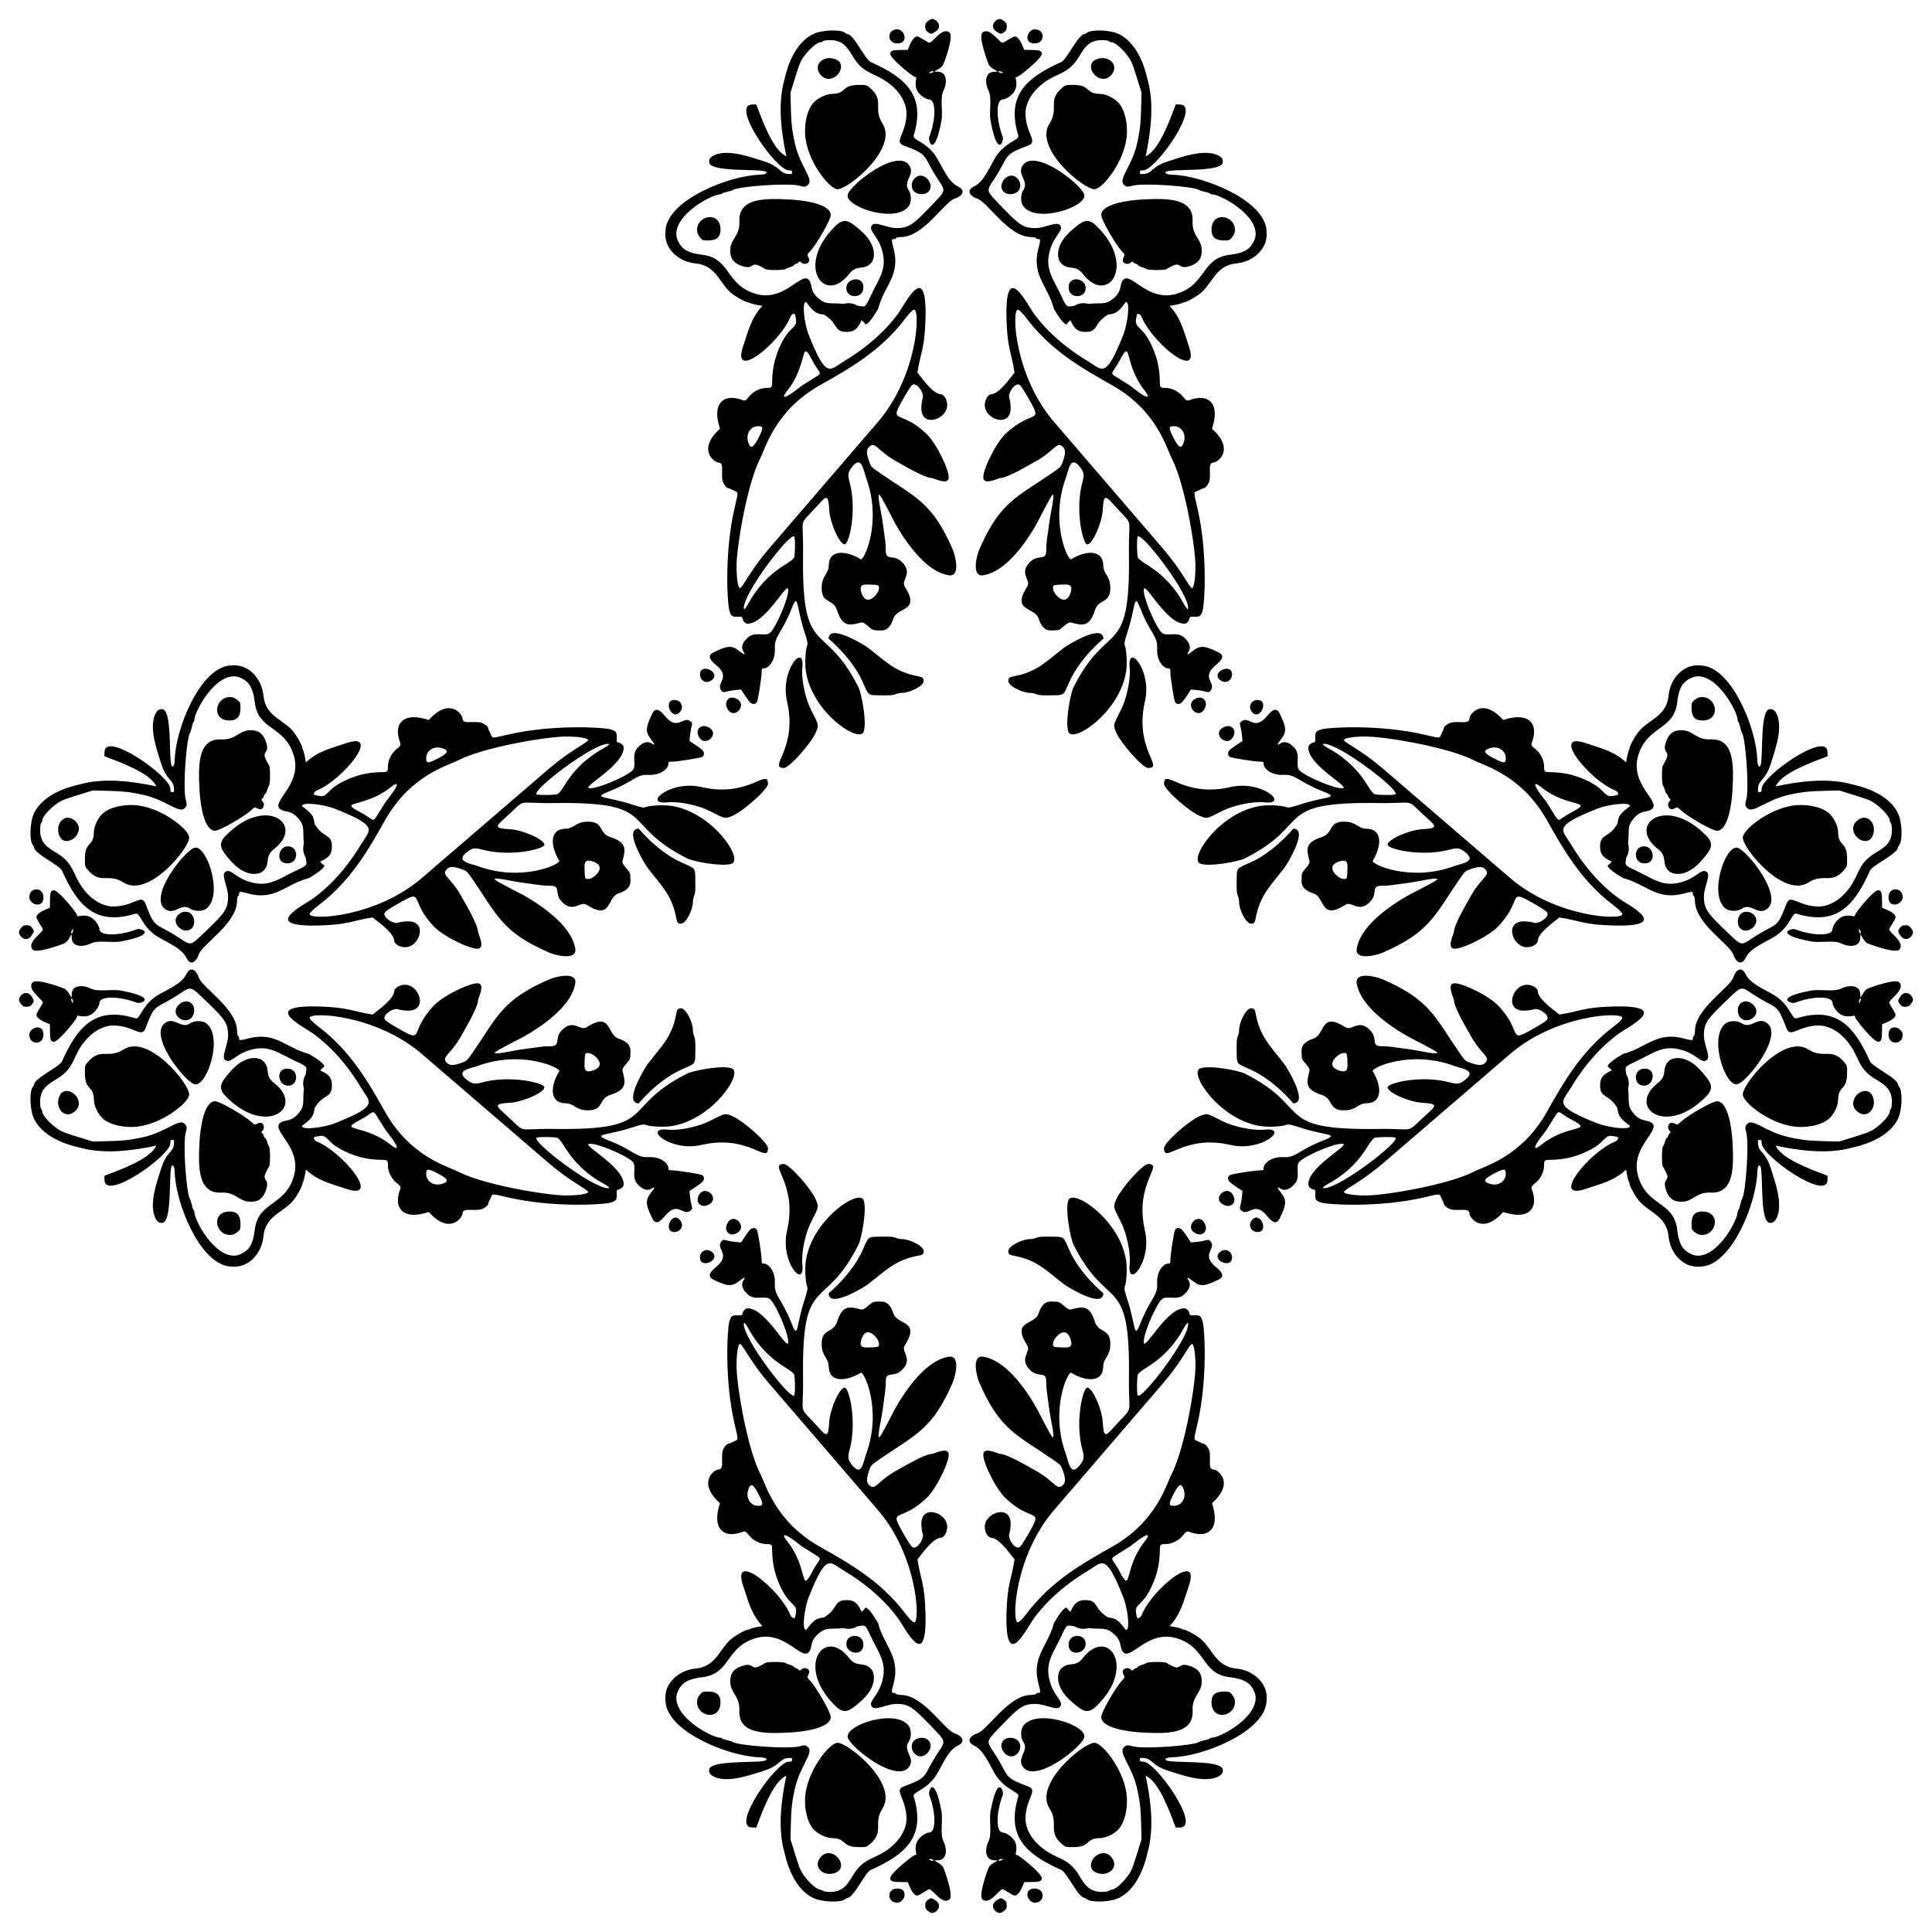 <?xml version="1.0" encoding="utf-8"?>

<!DOCTYPE svg PUBLIC "-//W3C//DTD SVG 1.1//EN" "http://www.w3.org/Graphics/SVG/1.1/DTD/svg11.dtd">
<svg version="1.1" id="Layer_1" xmlns="http://www.w3.org/2000/svg" xmlns:xlink="http://www.w3.org/1999/xlink" x="0px" y="0px"
	 viewBox="0 0 1632.099 1632.099" enable-background="new 0 0 1632.099 1632.099" xml:space="preserve">
<g>
	<g id="layer1" transform="translate(518.219,-350.631)">
		<path id="path4257" d="M914.833,912.68l0.01,0.01c-13.009,0.66-22.242,12.756-23.456,25.279
			c-1.878,19.395-18.724,20.247-27.128,33.161c-3.515,5.401-5.917,10.249-5.886,11.858c0.01,0.468-0.383,1.168-0.868,1.858
			l0.052,0.217c0,0-1.387,4.267-2.066,9.671c-10.037-9.522-20.92-11.869-34.021-16.303c-30.548-10.338,2.562,30.839,24.385,39.75
			c2.179,0.89,3.557,2.939,2.596,3.863c-0.274,0.264-2.149,0.7-4.158,0.964c-4.011,0.527-4.379,0.328-10.356-5.625
			c-4.974-4.954-17.399-10.761-27.527-12.857c-17.617-3.646-20.379,1.334-20.227-6.19c0.106-5.226-2.996-11.563-7.249-14.844
			c-6.123-4.724-2.249-3.666-1.276-12.952c1.036-9.88-5.961-18.299-26.008-11.693c-17.679-19.686-28.413-4.771-28.482-1.328
			c-0.126,6.234-12.031,0.548-18.49,4.835c-4.241,2.814-2.461,3.045-4.427,6.545c-3.106,5.529,0.678,6.072-15.27,2.344
			c-37.167-8.688-79.703-6.276-86.177-4.618c-5.242,1.342-6.15,2.437-5.912,7.162c0.166,3.286-0.025,3.845-1.398,4.08
			c-2.286,0.388-4.451,2.429-4.488,4.245c-0.358,16.478,43.059,37.028,25.852,34.177c-8.876-1.471-28.555-10.214-33.222-14.766
			c-4.053-3.954,1.133-12.664-3.924-18.664c-4.282-5.08-8.81-6.581-12.449-4.141c-2.986,2.003-2.75,0.831,0.747-3.663
			c4.811-6.184,4.626-9.74-1.146-21.564c-3.088-6.325-7.174-2.22-10.782,2.118c-10.828,13.024-15.16-0.503-21.312,4.28
			c-3.352,2.604-0.492,1.067,0.634,16.746c-2.696,1.764-9.19,5.881-10.938,7.752c-2.035,2.177-1.556,5.153,0.946,5.894
			c3.897,1.155,20.342,3.702,24.064,3.724c3.436,0.025,3.792,0.188,3.759,1.849c-0.074,3.662,5.942,9.917,16.841,9.358
			c10.806-0.555,11.786,5.567,34.359,14.419c13.638,5.347,0.451,3.802-19.48,10.313c-8.446,2.759-10.721,3.232-12.405,2.552
			c-3.578-1.444-14.847-2.067-21.208-1.172c-35.321,4.969-61.93,45.408-51.548,48.935c8.25,2.803,32.563-1.926,37.459-4.392
			c58.336-29.398,22.475-48.102,113.062-46.834c33.585,0.47,21.337-4.934,41.426,13.048c7.47,6.686,8.796,8.33-4.575,9.054
			c-10.835,0.588-29.087,8.607-29.177,13.065c-0.08,3.651,28.542,10.576,52.364,4.201c6.61-1.769,8.434-1.497,12.874,1.901
			c10.836,8.296-2.88,9.727-8.577,11.849c-37.664,14.032-70.871-1.694-69.188-4.419c7.279-11.791,8.731-26.727-5.122-27.007
			c-7.862-0.157-8.283-5.754-18.682-5.964c-14.279-0.289-9.017,9.776-19.445,13.065c-15.348,4.841-12.158,11.683-10.209,20.409
			c0.286,1.28-0.556,2.851-3.108,5.755c-3.382,3.851-3.513,4.173-3.568,9.297c-0.022,2.032-1.327,8.492,9.879,11.997
			c10.309,3.223,5.674,23.533,27.25,9.61c5.26-3.394,11.103,7.518,20.782-2.44c7.08-7.283-0.209-13.792,10.452-13.577
			c5.219,0.113,8.705-0.722,21.598-2.396c10.467-1.359,23.7-4.903,24.776-3.082c0.5,0.845-21.899,12.082-22.796,12.622
			c-1.462,0.88-41.426,21.413-45.35,46.009c-1.657,10.393,16.856,5.562,21.807,3.42c40.393-17.471,44.036-31.823,65.229-62.443
			c4.479-6.471,4.802-6.749,9.749-8.386c6.421-2.126,9.3-2.083,11.606,0.174c5.486,5.366-3.541,6.729-12.9,24.359
			c-1.646,3.101-13.163,22.102-13.43,28.838c-0.058,1.462-5.462,12.067-0.912,13.864c5.133,2.026,29.494-9.617,37.763-18.048
			c22.395-22.834,7.413-33.199,30.731-19.819c8.957,5.14,11.392,6.896,11.572,8.351c0.486,3.931-7.934,9.349-11.928,7.674
			c-1.126-0.472-4.444-0.94-7.379-1.042c-17.736-0.614-10.621,21.587,1.589,21.833c5.962,0.119,9.372-3.659,9.402-5.122
			c0.135-6.687,11.942-14.934,18.3-20.01c17.583,2.627,19.733,6.197,46.2,6.815c50.916,1.193,10.177-17.906,3.125-23.569
			c-2.458-1.973-21.631-14.976-39.82-45.402c-7.191-12.028-15.781-14.625,22.727-29.811c8.911-3.514,28.719-6.088,27.206-1.884
			c-8.559,6.441-9.099,7.994-10.27,13.265c0.025,0.267,0.01,0.9,0.025,1.241c-7.205,12.605-14.589,8.309-14.801,18.846
			c-0.12,5.944,1.29,9.551,9.862,13.291c-1.045,1.338-2.137,2.486-3.012,2.804c0,0-3.989,1.43,12.466,11.112
			c20.149,5.216,28.565,19.528,52.156,12.874c10.574-2.983,5.102,0.663,7.761,2.231c0.444,0.262,0.841,2.279,0.885,4.471
			c0.388,19.26,30.146,36.676,32.589,45.532c1.133,4.109,6.268,10.495,10.261,2.205h0.01c4.561-9.469,20.204-14.198,27.658-20.105
			c10.543-8.356,11.542-18.225,15.305-17.076c33.384,10.184,48.485-6.026,62.052-36.373c2.081-4.652,23.507-14.386,23.56-19.567
			c0.003-0.404,0.495-1.309,1.085-2.014c3.084-3.681,2.497-19.659-0.99-26.894c-9.039-18.758-36.165-23.699-38.249-24.298
			c-20.296-5.839-44.338-2.865-65.056,1.554c5.014-11.605,32.146-20.928,43.822-25.427l-0.07-3.568
			c-0.369-18.393-55.851,20.58-55.628,31.078c0.044,2.274-0.245,2.76-1.649,2.787c-1.553,0.029-1.664-0.295-1.346-3.742
			c0.653-7.08,6.227-5.945,10.834-20.583c3.703-11.766,9.649-28.265,5.573-39.924c-1.612-4.613-4.037-6.519-7.188-5.66
			c-8.084,2.203-4.541,44.765-7.509,47.945c-1.222,1.309-2.291-1.144-2.413-5.53c-0.696-25.337-20.425-75.261-45.055-79.231
			c-2.261-0.364-4.386-0.492-6.389-0.391L914.833,912.68z M916.517,921.977c17.666,0.437,32.963,30.402,33.127,36.46
			c0.02,0.987,0.371,1.984,0.79,2.231c0.75,0.442,2.039,8.011,2.908,9.054c2.922,3.506,6.331,46.687,3.603,56.6
			c-1.057,3.841-1.036,4.396,0.148,6.129c4.842,7.074,15.154-5.959,36.512-10.513c14.418-3.074,17.664-2.903,41.886-3.55
			c24.745,7.678,26.15,7.793,32.059,12.397c5.796,4.516,10.508,10.211,10.643,12.874c0.044,0.961,0.45,1.969,0.894,2.231
			c0.444,0.262,0.847,2.753,0.903,5.539c0.229,11.379-6.512,15.253-13.916,19.706c-16.827,10.119-12.735,20.365-26,34.455
			c-7.437,7.9-15.883,10.875-21.807,10.842c-17.472-0.096-23.971-11.142-27.302-2.335c-8.51,22.51-7.75,15.129-28.83,29.064
			c-10.304,6.812-8.949,6.702-23.543-7.266c-14.804-14.17-17.146-17.811-17.397-27.059c-0.258-9.645,7.242-20.233,1.302-22.206
			c-4.464-1.484-7.672,5.661-20.192,9.193c-15.798,4.457-23.55-2.68-38.44-9.688c-10.511-4.947-9.167-4.219-8.229-11.199
			c2.172-3.326,2.678-7.804,1.484-11.893c1.083-7.769-0.517-13.361,2.518-17.996c6.764-10.333,12.357-7.968,16.563-10.252
			c11.028-5.988-18.018-20.345-10.565-45.732c7.556-25.738,30.244-20.927,33.023-45.306c1.545-13.557,5.962-17.374,10.409-19.741
			C911.738,922.596,914.02,921.915,916.517,921.977L916.517,921.977z M919.295,939.478c-2.281,0.044-4.08,0.869-6.294,2.735
			c-2.189,1.846-2.34,2.354-2.24,7.309c0.148,7.336,3.647,9.922,9.584,9.757C935.77,958.863,932.131,939.179,919.295,939.478
			L919.295,939.478z M544.284,941.944c-5.28-0.107-8.271,5.154-5.356,9.427C545.609,961.166,554.48,942.149,544.284,941.944
			L544.284,941.944z M519.994,964.045c-1.415-0.182-2.859,0.17-4.158,0.758c-11.909,5.387,3.871,19.366,8.36,6.632
			c1.494-4.238-1.364-7.024-4.201-7.387L519.994,964.045z M903.045,967.57c-4.308-0.143-10.769,0.086-14.003,10.27
			c-2.51,7.909,1.307,7.11,1.372,11.068c0.025,1.141-2.478,6.495-3.811,8.169c-1.173,1.473-1.115,15.893,0.07,17.301
			c1.376,1.636,1.549,5.688,3.247,7.04c1.797,1.432,0.587,2.434,2.37,3.854c2.312,1.841-2.083,1.98-1.232,5.981
			c0.623,2.937,2.658,3.795,5.434,2.283c2.162-1.177,2.358-1.123,5.157,1.476c6.212,5.767,26.856,17.507,30.635,17.423
			c9.523-0.197,12.463-23.582,13.014-33.779c1.097-20.317,2.039-44.302-18.274-43.405c-12.648,0.559-14.565-7.368-23.977-7.682
			L903.045,967.57z M637.397,972.874c17.364,0.488,68.659,9.216,89.84,20.227c8.291,4.311,39.867,12.367,61.193,50.133
			c13.421,23.768,28.701,51.3,56.097,71.931c4.51,3.397,7.791,6.653,7.77,7.7c-0.111,5.456-57.061,2.836-95.951-31.521
			c0,0-107.403-92.335-106.317-91.411c-23.175-19.701-36.987-23.237-31.756-25.227C621.824,973.356,629.905,972.664,637.397,972.874
			L637.397,972.874z M600.103,978.985c13.123-0.325,65.521,40.051,60.35,42.685c-1.688,0.86-15.404,0.672-17.727-0.243
			c-0.73-0.288-2.843-2.883-4.696-5.773c-4.382-6.835-12.896-21.309-34.325-33.04C599.549,980.338,598.44,979.033,600.103,978.985
			L600.103,978.985z M743.522,982.075c5.532-0.361,10.179,3.395,10.322,8.863c0.122,4.694-1.324,4.807-9.428,0.677
			c-9.55-4.867-10.376-7.16-3.308-9.124C741.925,982.266,742.732,982.127,743.522,982.075L743.522,982.075z M465.104,1012.719
			c-0.092,4.572,20.75,23.242,30.418,27.25c5.908,2.448,5.653,2.503,18.187-3.959c10.003-5.157,26.526-8.607,36.278-7.579
			c21.436,2.261-2.001-19.106-28.691-12.917C481.228,1024.807,465.38,999.035,465.104,1012.719z M779.01,1013.014
			c0.653-0.306,2.332,0.677,5.452,3.125c22.081,17.333,44.65,10.336,25.201,20.565c-10.498,5.521-10.289,8.546-13.134,4.775
			c-0.002-0.003-8.542-13.628-8.542-13.629c0.002-0.096-9.351-11.419-9.297-14.098
			C778.693,1013.371,778.793,1013.116,779.01,1013.014L779.01,1013.014z M1001.375,1030.723
			c-22.648,0.732-47.466,20.672-47.329,27.476c0.175,9.554,34.615,51.232,55.35,37.997c13.105-8.363,19.418,1.8,29.958-10.322
			c2.873-3.305,2.896-3.376,2.787-10.426c-0.227-14.547-7.334-9.048-7.596-22.015c-0.109-5.389-3.905-12.851-8.316-16.329
			C1020.571,1032.644,1010.945,1030.415,1001.375,1030.723L1001.375,1030.723z M882.418,1067.93
			c8.859,6.882,2.057,12.353,9.818,19.099c1.462,1.27,13.419,6.87,27.953-10.539c6.567-7.866,10.389-12.311,2.926-19.975
			C889.531,1022.03,855.556,1047.062,882.418,1067.93z M1056.855,1041.392c-3.466-0.269-9.707,3.558-9.593,9.28
			c0.18,8.939,12.876,15.149,16.546,5.842C1066.617,1049.391,1063.128,1041.881,1056.855,1041.392L1056.855,1041.392z
			 M574.268,1050.699c0,0-15.896,19.516-36.304,28.604c-12.362,5.505-11.246,4.081-11.485,15.921
			c-0.143,7.103,0.112,10.386,0.946,12.067c0.63,1.27,1.132,3.504,1.102,4.957c-0.12,6.568,5.697,18.61,10.113,18.699
			c5.774,0.119,1.607-5.774,9.584-21.755c4.096-8.205,12.047-16.888,18.534-25.401c2.4-3.149,17.283-27.68,10.591-32.259
			C576.329,1050.833,574.937,1050.457,574.268,1050.699L574.268,1050.699z M871.455,1079.997c9.994-0.204,7.46-14.813-1.102-14.402
			C861.575,1065.595,861.026,1080.208,871.455,1079.997z M948.976,1066.698c-10.306-0.947-23.637,40.049-9.645,51.349
			c3.271,2.641,10.266,2.736,13.933,0.2c7.19-4.973,12.759,4.904,19.966,1.076C990.659,1110.068,956.955,1067.418,948.976,1066.698
			L948.976,1066.698z M620.026,1085.804c-0.163,8.082-0.605,7.872-4.922,7.015c-2.702-0.538-14.646-9.925-2.492-14.289
			C621.123,1075.476,620.119,1081.2,620.026,1085.804z M1077.169,1108.922c0.197,9.753,12.084,5.87,11.954-0.582
			C1088.951,1099.82,1076.98,1099.554,1077.169,1108.922z M1068.166,1102.733c-4.04,0.313-18.731,18.671-19.15,20.496
			c-0.662,2.883-0.772,0.681-6.832,0.903c-8.169,0.298-12.411,9.415-12.362,11.416c0.118,5.87-16.465,5.915-31.634,0.086
			c-3.062-1.177-18.93,4.182,13.482,10.27c7.981,1.508,19.125-1.404,25.427,1.684c6.882,3.378,15.776,3.107,16.164-4.384
			l0.182-3.429c1.339,2.375,3.392,6.504,5.955,7.735c1.465,0.703,23.438,8.899,26.833,5.365c5.562-5.79-8.485-14.467-8.525-17.102
			c-0.018-1.089,5.413-8.434,5.374-10.33c-0.082-3.865-8.306-6.709-11.285-7.908c-0.015-0.044-0.025-0.116-0.052-0.165
			c-0.209-10.626,0.361-14.933-3.577-14.628V1102.733L1068.166,1102.733z M957.492,1120.824c-7.751-0.175-9.119,9.328-6.311,13.169
			c5.717,7.822,18.323-2.392,13.108-9.41C962.413,1122.057,959.897,1120.879,957.492,1120.824L957.492,1120.824z M1091.223,1132.232
			c-2.29,0.049-3.278,0.567-4.592,2.422c-1.566,2.209-1.584,2.507-0.391,4.783c5.196,9.912,13.331,0.818,11.259-2.708
			c-2.415-4.111-3.581-4.497-6.278-4.497L1091.223,1132.232z M1052.341,1135.582c0.642-0.467,2.438,4.433,0.694,3.403
			C1052.184,1138.484,1051.96,1135.862,1052.341,1135.582L1052.341,1135.582z"/>
	</g>
	<g id="layer1_6_" transform="translate(518.219,-350.631)">
		<path id="path4257_6_" d="M43.83,549.678l0.01-0.01c0.66,13.009,12.756,22.242,25.279,23.456
			c19.395,1.878,20.247,18.724,33.161,27.128c5.401,3.515,10.249,5.917,11.858,5.886c0.468-0.01,1.168,0.383,1.858,0.868
			l0.217-0.052c0,0,4.267,1.387,9.671,2.066c-9.522,10.037-11.869,20.92-16.303,34.021c-10.338,30.548,30.84-2.562,39.75-24.385
			c0.89-2.179,2.939-3.557,3.863-2.596c0.264,0.274,0.7,2.149,0.964,4.158c0.527,4.011,0.328,4.379-5.625,10.357
			c-4.954,4.974-10.761,17.399-12.857,27.527c-3.646,17.617,1.334,20.379-6.19,20.227c-5.226-0.105-11.563,2.996-14.844,7.249
			c-4.724,6.123-3.666,2.249-12.952,1.276c-9.88-1.036-18.299,5.961-11.693,26.008c-19.686,17.679-4.771,28.414-1.328,28.482
			c6.234,0.126,0.548,12.031,4.835,18.49c2.814,4.241,3.045,2.461,6.545,4.427c5.529,3.106,6.072-0.678,2.344,15.27
			c-8.688,37.167-6.276,79.703-4.618,86.177c1.342,5.242,2.436,6.15,7.162,5.912c3.286-0.166,3.845,0.025,4.08,1.398
			c0.388,2.286,2.429,4.451,4.245,4.488c16.478,0.358,37.028-43.059,34.177-25.852c-1.471,8.876-10.214,28.555-14.766,33.222
			c-3.954,4.053-12.663-1.133-18.664,3.924c-5.08,4.282-6.581,8.81-4.141,12.449c2.003,2.986,0.831,2.75-3.663-0.747
			c-6.184-4.811-9.74-4.626-21.564,1.146c-6.325,3.088-2.22,7.174,2.118,10.782c13.024,10.828-0.503,15.16,4.28,21.312
			c2.604,3.352,1.067,0.492,16.746-0.634c1.764,2.696,5.881,9.19,7.752,10.938c2.177,2.035,5.153,1.556,5.894-0.946
			c1.155-3.896,3.702-20.342,3.724-24.064c0.025-3.436,0.188-3.792,1.849-3.759c3.662,0.074,9.917-5.942,9.358-16.841
			c-0.555-10.806,5.567-11.786,14.419-34.359c5.347-13.638,3.802-0.451,10.313,19.48c2.759,8.446,3.232,10.721,2.552,12.405
			c-1.444,3.578-2.067,14.847-1.172,21.208c4.969,35.321,45.408,61.93,48.935,51.548c2.803-8.25-1.926-32.563-4.392-37.459
			c-29.398-58.336-48.102-22.475-46.834-113.062c0.47-33.585-4.934-21.337,13.048-41.426c6.686-7.47,8.33-8.796,9.054,4.575
			c0.588,10.835,8.607,29.087,13.065,29.177c3.651,0.08,10.576-28.542,4.201-52.364c-1.769-6.61-1.497-8.434,1.901-12.874
			c8.295-10.836,9.727,2.88,11.849,8.577c14.032,37.664-1.694,70.871-4.419,69.188c-11.791-7.279-26.727-8.731-27.007,5.122
			c-0.157,7.862-5.754,8.283-5.964,18.682c-0.289,14.279,9.776,9.017,13.065,19.445c4.841,15.348,11.683,12.158,20.409,10.209
			c1.28-0.286,2.851,0.556,5.755,3.108c3.851,3.382,4.173,3.513,9.297,3.568c2.032,0.022,8.492,1.327,11.997-9.879
			c3.223-10.309,23.533-5.674,9.61-27.25c-3.394-5.26,7.518-11.103-2.439-20.782c-7.283-7.08-13.792,0.209-13.577-10.452
			c0.113-5.219-0.722-8.705-2.396-21.598c-1.359-10.467-4.903-23.7-3.082-24.776c0.845-0.5,12.082,21.899,12.622,22.796
			c0.88,1.462,21.413,41.426,46.009,45.35c10.393,1.657,5.562-16.856,3.42-21.807c-17.471-40.393-31.823-44.036-62.443-65.229
			c-6.471-4.479-6.749-4.802-8.386-9.749c-2.126-6.421-2.083-9.3,0.174-11.606c5.366-5.486,6.729,3.541,24.359,12.9
			c3.101,1.646,22.102,13.163,28.838,13.43c1.462,0.058,12.067,5.462,13.864,0.912c2.026-5.133-9.617-29.494-18.048-37.763
			c-22.834-22.395-33.199-7.413-19.819-30.731c5.14-8.957,6.896-11.392,8.351-11.572c3.931-0.486,9.349,7.934,7.674,11.928
			c-0.472,1.126-0.94,4.444-1.042,7.379c-0.614,17.736,21.587,10.621,21.833-1.589c0.119-5.962-3.659-9.372-5.122-9.402
			c-6.687-0.135-14.934-11.942-20.01-18.3c2.627-17.583,6.197-19.733,6.815-46.2c1.193-50.916-17.906-10.177-23.569-3.125
			c-1.973,2.458-14.976,21.631-45.402,39.82c-12.028,7.191-14.625,15.781-29.811-22.727c-3.514-8.911-6.088-28.719-1.884-27.206
			c6.441,8.559,7.994,9.099,13.265,10.27c0.267-0.025,0.9-0.01,1.241-0.025c12.605,7.205,8.309,14.589,18.846,14.801
			c5.944,0.12,9.551-1.29,13.291-9.862c1.338,1.045,2.486,2.137,2.804,3.012c0,0,1.43,3.989,11.112-12.466
			c5.216-20.149,19.528-28.565,12.874-52.156c-2.983-10.574,0.663-5.102,2.231-7.761c0.262-0.444,2.279-0.841,4.471-0.885
			c19.26-0.388,36.676-30.146,45.532-32.589c4.109-1.133,10.495-6.268,2.205-10.261v-0.01c-9.469-4.561-14.198-20.204-20.105-27.658
			c-8.356-10.543-18.225-11.542-17.076-15.305c10.184-33.384-6.026-48.485-36.373-62.052c-4.652-2.081-14.386-23.507-19.567-23.56
			c-0.404-0.003-1.309-0.495-2.014-1.085c-3.681-3.084-19.659-2.497-26.894,0.99c-18.758,9.039-23.699,36.165-24.298,38.249
			c-5.839,20.296-2.865,44.338,1.554,65.056c-11.605-5.014-20.928-32.147-25.427-43.822l-3.568,0.07
			c-18.393,0.369,20.58,55.851,31.078,55.628c2.275-0.044,2.76,0.245,2.787,1.649c0.03,1.553-0.295,1.664-3.742,1.346
			c-7.08-0.653-5.945-6.227-20.583-10.834c-11.766-3.703-28.265-9.649-39.924-5.573c-4.613,1.612-6.519,4.037-5.66,7.188
			c2.203,8.084,44.765,4.541,47.945,7.509c1.309,1.222-1.144,2.291-5.53,2.413c-25.337,0.696-75.261,20.425-79.231,45.055
			c-0.364,2.261-0.492,4.386-0.391,6.389L43.83,549.678z M53.127,547.994c0.437-17.666,30.402-32.963,36.46-33.127
			c0.987-0.02,1.984-0.371,2.231-0.79c0.442-0.75,8.011-2.039,9.054-2.908c3.506-2.921,46.687-6.331,56.6-3.603
			c3.841,1.057,4.396,1.036,6.129-0.147c7.074-4.842-5.959-15.154-10.513-36.512c-3.074-14.418-2.903-17.664-3.55-41.886
			c7.678-24.745,7.793-26.15,12.397-32.059c4.516-5.796,10.211-10.508,12.874-10.643c0.961-0.044,1.969-0.45,2.231-0.894
			c0.262-0.444,2.753-0.847,5.539-0.903c11.379-0.229,15.253,6.512,19.706,13.916c10.119,16.827,20.365,12.735,34.455,26
			c7.9,7.436,10.875,15.883,10.842,21.807c-0.096,17.472-11.142,23.971-2.335,27.302c22.51,8.51,15.129,7.75,29.064,28.83
			c6.812,10.304,6.702,8.949-7.266,23.543c-14.17,14.804-17.811,17.146-27.059,17.397c-9.645,0.258-20.233-7.242-22.206-1.302
			c-1.484,4.464,5.661,7.672,9.193,20.192c4.457,15.798-2.68,23.55-9.688,38.44c-4.947,10.511-4.219,9.167-11.199,8.229
			c-3.326-2.172-7.804-2.678-11.893-1.484c-7.769-1.083-13.361,0.517-17.996-2.518c-10.333-6.764-7.968-12.357-10.252-16.563
			c-5.988-11.028-20.345,18.018-45.732,10.565c-25.738-7.556-20.927-30.244-45.306-33.023c-13.557-1.545-17.374-5.962-19.741-10.409
			C53.746,552.773,53.065,550.491,53.127,547.994L53.127,547.994z M70.628,545.215c0.044,2.281,0.869,4.08,2.735,6.294
			c1.846,2.19,2.354,2.34,7.309,2.24c7.335-0.148,9.922-3.647,9.757-9.584C90.013,528.74,70.329,532.38,70.628,545.215
			L70.628,545.215z M73.093,920.227c-0.107,5.28,5.154,8.271,9.427,5.356C92.316,918.902,73.299,910.031,73.093,920.227
			L73.093,920.227z M95.195,944.516c-0.182,1.415,0.17,2.859,0.758,4.158c5.387,11.909,19.366-3.871,6.632-8.36
			c-4.238-1.494-7.024,1.364-7.387,4.201L95.195,944.516z M98.72,561.466c-0.143,4.308,0.086,10.769,10.27,14.003
			c7.909,2.51,7.11-1.307,11.068-1.372c1.141-0.025,6.495,2.478,8.169,3.811c1.473,1.173,15.893,1.115,17.301-0.07
			c1.636-1.376,5.688-1.549,7.04-3.247c1.432-1.798,2.434-0.587,3.855-2.37c1.841-2.312,1.98,2.083,5.981,1.232
			c2.937-0.623,3.795-2.658,2.283-5.434c-1.177-2.162-1.123-2.358,1.476-5.156c5.767-6.212,17.507-26.856,17.423-30.635
			c-0.197-9.523-23.582-12.463-33.779-13.014c-20.317-1.097-44.302-2.039-43.405,18.273c0.559,12.648-7.368,14.565-7.682,23.977
			L98.72,561.466z M104.024,827.114c0.488-17.364,9.216-68.659,20.227-89.84c4.311-8.291,12.367-39.867,50.133-61.193
			c23.768-13.421,51.3-28.701,71.931-56.097c3.397-4.51,6.653-7.791,7.7-7.77c5.456,0.111,2.836,57.061-31.521,95.951
			c0,0-92.335,107.403-91.411,106.317c-19.701,23.175-23.237,36.987-25.227,31.756C104.506,842.687,103.813,834.605,104.024,827.114
			L104.024,827.114z M110.135,864.408c-0.325-13.123,40.051-65.521,42.685-60.35c0.86,1.688,0.672,15.404-0.243,17.727
			c-0.288,0.73-2.883,2.843-5.773,4.696c-6.835,4.382-21.309,12.896-33.04,34.325C111.488,864.962,110.182,866.071,110.135,864.408
			L110.135,864.408z M113.225,720.988c-0.361-5.532,3.395-10.179,8.863-10.322c4.694-0.122,4.807,1.324,0.677,9.428
			c-4.867,9.55-7.16,10.376-9.124,3.307C113.416,722.586,113.276,721.779,113.225,720.988L113.225,720.988z M143.869,999.406
			c4.572,0.092,23.243-20.75,27.25-30.418c2.449-5.908,2.503-5.653-3.959-18.187c-5.157-10.003-8.607-26.526-7.579-36.278
			c2.261-21.436-19.106,2.001-12.917,28.691C155.957,983.282,130.185,999.131,143.869,999.406z M144.164,685.501
			c-0.306-0.653,0.676-2.332,3.125-5.452c17.333-22.081,10.336-44.65,20.565-25.201c5.521,10.498,8.546,10.289,4.775,13.134
			c-0.003,0.002-13.628,8.542-13.629,8.542c-0.096-0.001-11.419,9.351-14.098,9.297C144.52,685.817,144.266,685.718,144.164,685.501
			L144.164,685.501z M161.873,463.136c0.731,22.648,20.672,47.466,27.475,47.329c9.554-0.175,51.232-34.615,37.997-55.35
			c-8.363-13.105,1.8-19.418-10.322-29.958c-3.304-2.873-3.376-2.896-10.426-2.787c-14.547,0.227-9.048,7.334-22.015,7.596
			c-5.389,0.109-12.851,3.905-16.329,8.316C163.793,443.939,161.564,453.566,161.873,463.136L161.873,463.136z M199.08,582.092
			c6.882-8.859,12.353-2.057,19.098-9.818c1.27-1.462,6.87-13.419-10.539-27.953c-7.866-6.567-12.311-10.389-19.975-2.926
			C153.18,574.98,178.212,608.955,199.08,582.092z M172.542,407.656c-0.269,3.466,3.558,9.707,9.28,9.593
			c8.939-0.18,15.149-12.876,5.842-16.546C180.541,397.893,173.031,401.383,172.542,407.656L172.542,407.656z M181.849,890.242
			c0,0,19.516,15.896,28.604,36.304c5.505,12.362,4.081,11.246,15.921,11.485c7.103,0.143,10.386-0.112,12.067-0.946
			c1.27-0.63,3.504-1.132,4.957-1.102c6.568,0.12,18.611-5.697,18.699-10.113c0.119-5.774-5.774-1.607-21.755-9.584
			c-8.205-4.096-16.888-12.047-25.401-18.534c-3.149-2.4-27.68-17.283-32.259-10.591
			C181.983,888.182,181.607,889.573,181.849,890.242L181.849,890.242z M211.147,593.056c-0.204-9.994-14.813-7.46-14.402,1.102
			C196.745,602.935,211.357,603.485,211.147,593.056z M197.847,515.535c-0.947,10.306,40.049,23.637,51.348,9.645
			c2.641-3.271,2.736-10.266,0.2-13.933c-4.973-7.19,4.904-12.759,1.076-19.966C241.217,473.852,198.568,507.556,197.847,515.535
			L197.847,515.535z M216.954,844.485c8.082,0.163,7.872,0.605,7.014,4.922c-0.538,2.702-9.925,14.647-14.289,2.492
			C206.626,843.388,212.35,844.392,216.954,844.485z M240.072,387.342c9.753-0.197,5.87-12.084-0.582-11.954
			C230.97,375.559,230.704,387.531,240.072,387.342z M233.882,396.344c0.313,4.04,18.671,18.731,20.496,19.15
			c2.883,0.662,0.681,0.772,0.903,6.832c0.298,8.169,9.415,12.411,11.416,12.362c5.87-0.118,5.915,16.465,0.086,31.634
			c-1.177,3.062,4.182,18.93,10.27-13.482c1.508-7.981-1.404-19.125,1.684-25.427c3.378-6.882,3.107-15.776-4.384-16.164
			l-3.429-0.183c2.375-1.339,6.504-3.392,7.735-5.955c0.703-1.465,8.899-23.438,5.365-26.833c-5.79-5.562-14.467,8.485-17.102,8.525
			c-1.089,0.018-8.434-5.413-10.33-5.373c-3.865,0.082-6.71,8.306-7.908,11.285c-0.044,0.015-0.116,0.025-0.165,0.052
			c-10.626,0.209-14.933-0.361-14.628,3.577L233.882,396.344L233.882,396.344z M251.974,507.019
			c-0.175,7.751,9.328,9.119,13.169,6.311c7.822-5.717-2.392-18.323-9.41-13.108C253.207,502.098,252.029,504.613,251.974,507.019
			L251.974,507.019z M263.381,373.287c0.049,2.29,0.567,3.278,2.422,4.592c2.209,1.566,2.507,1.584,4.783,0.391
			c9.912-5.196,0.818-13.331-2.708-11.259c-4.111,2.415-4.497,3.581-4.497,6.278L263.381,373.287z M266.732,412.17
			c-0.467-0.642,4.433-2.438,3.403-0.694C269.634,412.326,267.012,412.551,266.732,412.17L266.732,412.17z"/>
	</g>
	<g id="layer1_4_" transform="translate(518.219,-350.631)">
		<path id="path4257_4_" d="M-319.173,1420.681l-0.01-0.01c13.009-0.66,22.242-12.756,23.456-25.279
			c1.878-19.395,18.724-20.246,27.128-33.161c3.515-5.401,5.917-10.249,5.886-11.858c-0.01-0.468,0.383-1.168,0.868-1.858
			l-0.052-0.217c0,0,1.387-4.267,2.066-9.671c10.037,9.522,20.92,11.869,34.021,16.303c30.548,10.338-2.562-30.839-24.385-39.75
			c-2.179-0.89-3.557-2.939-2.596-3.863c0.274-0.264,2.149-0.7,4.158-0.964c4.011-0.527,4.379-0.328,10.356,5.625
			c4.974,4.954,17.399,10.76,27.528,12.857c17.617,3.646,20.379-1.334,20.227,6.189c-0.106,5.226,2.996,11.563,7.249,14.844
			c6.123,4.724,2.249,3.666,1.276,12.952c-1.036,9.88,5.961,18.299,26.008,11.693c17.679,19.686,28.413,4.771,28.482,1.328
			c0.126-6.234,12.031-0.548,18.49-4.835c4.241-2.814,2.461-3.045,4.427-6.545c3.106-5.529-0.678-6.072,15.27-2.344
			c37.167,8.688,79.703,6.276,86.177,4.618c5.242-1.342,6.15-2.436,5.912-7.162c-0.166-3.286,0.025-3.845,1.398-4.08
			c2.286-0.388,4.451-2.429,4.488-4.245c0.358-16.478-43.059-37.028-25.852-34.177c8.876,1.471,28.555,10.214,33.222,14.766
			c4.053,3.954-1.133,12.663,3.924,18.664c4.282,5.08,8.81,6.581,12.449,4.141c2.986-2.003,2.75-0.831-0.747,3.663
			c-4.811,6.184-4.626,9.74,1.146,21.564c3.088,6.325,7.174,2.22,10.782-2.118c10.828-13.024,15.16,0.503,21.312-4.28
			c3.352-2.604,0.492-1.067-0.634-16.746c2.696-1.765,9.19-5.881,10.938-7.752c2.035-2.177,1.556-5.153-0.946-5.895
			c-3.896-1.155-20.342-3.702-24.064-3.724c-3.436-0.025-3.792-0.188-3.759-1.849c0.074-3.662-5.942-9.917-16.841-9.358
			c-10.806,0.555-11.786-5.567-34.36-14.419c-13.638-5.347-0.451-3.802,19.48-10.313c8.446-2.759,10.721-3.232,12.405-2.552
			c3.578,1.444,14.847,2.067,21.208,1.172c35.321-4.969,61.93-45.408,51.548-48.935c-8.25-2.803-32.563,1.926-37.459,4.393
			c-58.336,29.398-22.475,48.102-113.062,46.834c-33.585-0.47-21.337,4.934-41.426-13.048c-7.47-6.686-8.796-8.33,4.575-9.054
			c10.835-0.588,29.087-8.607,29.177-13.065c0.08-3.651-28.542-10.576-52.364-4.201c-6.61,1.769-8.434,1.497-12.874-1.901
			c-10.836-8.295,2.88-9.727,8.577-11.849c37.664-14.032,70.871,1.694,69.188,4.419c-7.279,11.791-8.731,26.727,5.122,27.007
			c7.862,0.157,8.283,5.754,18.682,5.964c14.279,0.289,9.017-9.776,19.445-13.065c15.348-4.841,12.158-11.683,10.209-20.409
			c-0.286-1.28,0.556-2.851,3.108-5.755c3.382-3.851,3.513-4.173,3.568-9.297c0.022-2.032,1.327-8.492-9.879-11.997
			c-10.309-3.223-5.674-23.533-27.25-9.61c-5.26,3.394-11.103-7.518-20.782,2.439c-7.08,7.283,0.209,13.792-10.452,13.577
			c-5.219-0.113-8.705,0.722-21.598,2.396c-10.467,1.359-23.7,4.903-24.776,3.082c-0.5-0.844,21.899-12.082,22.796-12.622
			c1.462-0.88,41.426-21.413,45.35-46.009c1.657-10.393-16.856-5.562-21.807-3.42c-40.393,17.472-44.036,31.823-65.229,62.443
			c-4.479,6.471-4.802,6.749-9.749,8.386c-6.421,2.126-9.3,2.083-11.606-0.174c-5.486-5.366,3.541-6.729,12.9-24.359
			c1.646-3.101,13.163-22.102,13.43-28.838c0.058-1.462,5.462-12.067,0.912-13.864c-5.133-2.026-29.494,9.617-37.762,18.048
			c-22.395,22.834-7.413,33.199-30.731,19.819c-8.957-5.14-11.391-6.896-11.572-8.351c-0.486-3.931,7.934-9.349,11.928-7.674
			c1.126,0.472,4.444,0.94,7.379,1.042c17.736,0.614,10.621-21.587-1.589-21.833c-5.962-0.119-9.372,3.659-9.402,5.122
			c-0.135,6.687-11.942,14.934-18.3,20.01c-17.583-2.627-19.733-6.197-46.2-6.815c-50.916-1.193-10.177,17.906-3.125,23.569
			c2.458,1.973,21.631,14.976,39.82,45.402c7.191,12.028,15.781,14.625-22.727,29.811c-8.911,3.514-28.719,6.088-27.206,1.884
			c8.559-6.441,9.099-7.994,10.27-13.265c-0.025-0.267-0.01-0.9-0.025-1.241c7.205-12.605,14.589-8.309,14.801-18.847
			c0.12-5.944-1.29-9.551-9.862-13.291c1.045-1.338,2.137-2.486,3.012-2.804c0,0,3.989-1.43-12.466-11.112
			c-20.149-5.216-28.565-19.528-52.156-12.874c-10.574,2.983-5.102-0.663-7.761-2.231c-0.444-0.262-0.841-2.279-0.885-4.471
			c-0.388-19.26-30.146-36.676-32.589-45.532c-1.133-4.109-6.268-10.495-10.261-2.205h-0.01
			c-4.561,9.469-20.204,14.198-27.658,20.105c-10.543,8.356-11.542,18.225-15.305,17.076c-33.384-10.184-48.485,6.026-62.052,36.373
			c-2.081,4.651-23.507,14.386-23.56,19.567c-0.003,0.404-0.495,1.309-1.085,2.014c-3.084,3.681-2.497,19.659,0.99,26.894
			c9.039,18.758,36.165,23.699,38.249,24.298c20.296,5.839,44.338,2.865,65.056-1.554c-5.014,11.605-32.147,20.928-43.822,25.427
			l0.07,3.568c0.369,18.393,55.851-20.579,55.628-31.078c-0.044-2.275,0.245-2.76,1.649-2.787c1.553-0.03,1.664,0.295,1.346,3.742
			c-0.653,7.08-6.227,5.945-10.834,20.583c-3.703,11.766-9.649,28.265-5.573,39.924c1.612,4.613,4.037,6.519,7.188,5.66
			c8.084-2.203,4.541-44.765,7.509-47.945c1.222-1.309,2.291,1.144,2.413,5.53c0.696,25.337,20.425,75.261,45.055,79.231
			c2.261,0.364,4.386,0.492,6.389,0.391L-319.173,1420.681z M-320.857,1411.384c-17.666-0.437-32.963-30.402-33.127-36.46
			c-0.02-0.987-0.371-1.984-0.79-2.231c-0.75-0.442-2.039-8.011-2.908-9.054c-2.921-3.506-6.331-46.687-3.603-56.6
			c1.057-3.841,1.036-4.396-0.148-6.129c-4.842-7.074-15.154,5.959-36.512,10.513c-14.418,3.074-17.664,2.903-41.886,3.55
			c-24.745-7.678-26.15-7.793-32.059-12.396c-5.796-4.516-10.508-10.211-10.643-12.874c-0.044-0.961-0.45-1.969-0.894-2.231
			c-0.444-0.262-0.847-2.753-0.903-5.539c-0.229-11.379,6.512-15.253,13.916-19.706c16.827-10.119,12.735-20.365,26-34.455
			c7.436-7.9,15.883-10.875,21.807-10.842c17.472,0.096,23.971,11.142,27.302,2.335c8.51-22.51,7.75-15.129,28.83-29.064
			c10.304-6.812,8.949-6.703,23.543,7.266c14.804,14.17,17.146,17.811,17.397,27.059c0.258,9.645-7.242,20.233-1.302,22.206
			c4.464,1.484,7.672-5.661,20.192-9.193c15.798-4.457,23.55,2.68,38.44,9.688c10.511,4.947,9.167,4.219,8.229,11.198
			c-2.172,3.326-2.678,7.804-1.484,11.893c-1.083,7.769,0.517,13.361-2.518,17.996c-6.764,10.333-12.357,7.968-16.563,10.252
			c-11.028,5.988,18.018,20.345,10.565,45.732c-7.556,25.738-30.244,20.927-33.023,45.306c-1.545,13.557-5.962,17.374-10.409,19.741
			C-316.077,1410.765-318.359,1411.446-320.857,1411.384L-320.857,1411.384z M-323.635,1393.883c2.281-0.044,4.08-0.869,6.294-2.735
			c2.189-1.846,2.34-2.354,2.24-7.309c-0.148-7.335-3.647-9.922-9.584-9.757C-340.11,1374.498-336.47,1394.182-323.635,1393.883
			L-323.635,1393.883z M51.377,1391.417c5.28,0.107,8.271-5.154,5.356-9.427C50.052,1372.194,41.181,1391.211,51.377,1391.417
			L51.377,1391.417z M75.666,1369.315c1.415,0.182,2.859-0.17,4.158-0.758c11.909-5.387-3.871-19.366-8.36-6.632
			c-1.494,4.238,1.364,7.024,4.201,7.387L75.666,1369.315z M-307.384,1365.791c4.308,0.143,10.769-0.086,14.003-10.27
			c2.51-7.909-1.307-7.11-1.372-11.068c-0.025-1.141,2.478-6.495,3.811-8.169c1.173-1.473,1.115-15.893-0.07-17.302
			c-1.376-1.636-1.549-5.688-3.247-7.04c-1.798-1.432-0.587-2.434-2.37-3.854c-2.312-1.841,2.083-1.98,1.232-5.981
			c-0.623-2.937-2.658-3.795-5.434-2.283c-2.162,1.177-2.358,1.123-5.157-1.476c-6.212-5.767-26.856-17.507-30.635-17.423
			c-9.523,0.197-12.463,23.582-13.014,33.779c-1.097,20.317-2.039,44.302,18.274,43.405c12.648-0.559,14.565,7.368,23.977,7.682
			L-307.384,1365.791z M-41.736,1360.487c-17.364-0.488-68.66-9.216-89.84-20.227c-8.291-4.311-39.867-12.367-61.193-50.133
			c-13.421-23.768-28.701-51.3-56.097-71.931c-4.51-3.397-7.791-6.653-7.77-7.7c0.111-5.456,57.061-2.836,95.951,31.521
			c0,0,107.403,92.335,106.317,91.411c23.175,19.701,36.987,23.237,31.756,25.227C-26.163,1360.005-34.245,1360.697-41.736,1360.487
			L-41.736,1360.487z M-4.443,1354.376c-13.123,0.325-65.521-40.051-60.35-42.685c1.688-0.86,15.404-0.672,17.727,0.243
			c0.73,0.288,2.843,2.883,4.696,5.773c4.382,6.835,12.896,21.309,34.325,33.04C-3.888,1353.023-2.779,1354.328-4.443,1354.376
			L-4.443,1354.376z M-147.862,1351.285c-5.532,0.361-10.179-3.395-10.322-8.863c-0.122-4.694,1.324-4.807,9.428-0.677
			c9.55,4.867,10.376,7.16,3.308,9.124C-146.264,1351.095-147.071,1351.234-147.862,1351.285L-147.862,1351.285z M130.556,1320.642
			c0.092-4.572-20.75-23.243-30.418-27.25c-5.908-2.449-5.653-2.503-18.187,3.959c-10.003,5.157-26.526,8.607-36.278,7.579
			c-21.436-2.261,2.001,19.106,28.691,12.917C114.432,1308.554,130.281,1334.326,130.556,1320.642z M-183.35,1320.347
			c-0.653,0.306-2.332-0.677-5.452-3.125c-22.081-17.333-44.65-10.336-25.201-20.565c10.498-5.521,10.289-8.546,13.134-4.775
			c0.002,0.003,8.542,13.628,8.542,13.629c-0.001,0.096,9.351,11.419,9.297,14.098
			C-183.033,1319.99-183.133,1320.244-183.35,1320.347L-183.35,1320.347z M-405.714,1302.637
			c22.648-0.731,47.466-20.672,47.329-27.475c-0.175-9.554-34.615-51.232-55.35-37.997c-13.105,8.363-19.418-1.8-29.958,10.322
			c-2.873,3.304-2.896,3.375-2.787,10.426c0.227,14.547,7.334,9.048,7.596,22.015c0.109,5.389,3.905,12.851,8.316,16.329
			C-424.911,1300.717-415.284,1302.946-405.714,1302.637L-405.714,1302.637z M-286.758,1265.431
			c-8.859-6.882-2.057-12.353-9.818-19.098c-1.462-1.27-13.419-6.87-27.953,10.539c-6.567,7.866-10.389,12.311-2.926,19.975
			C-293.87,1311.33-259.896,1286.299-286.758,1265.431z M-461.195,1291.968c3.466,0.269,9.707-3.558,9.593-9.28
			c-0.18-8.939-12.876-15.149-16.546-5.842C-470.957,1283.97-467.467,1291.48-461.195,1291.968L-461.195,1291.968z M21.392,1282.662
			c0,0,15.895-19.516,36.304-28.604c12.362-5.505,11.246-4.08,11.485-15.921c0.143-7.103-0.112-10.386-0.946-12.067
			c-0.63-1.27-1.132-3.504-1.102-4.957c0.12-6.568-5.697-18.611-10.113-18.699c-5.774-0.119-1.607,5.774-9.584,21.755
			c-4.096,8.205-12.047,16.888-18.534,25.401c-2.4,3.149-17.283,27.68-10.591,32.259
			C19.332,1282.528,20.723,1282.904,21.392,1282.662L21.392,1282.662z M-275.794,1253.363c-9.994,0.204-7.46,14.813,1.103,14.402
			C-265.915,1267.765-265.365,1253.153-275.794,1253.363z M-353.316,1266.663c10.306,0.947,23.637-40.049,9.645-51.349
			c-3.271-2.641-10.266-2.736-13.933-0.2c-7.19,4.973-12.759-4.904-19.966-1.076
			C-394.998,1223.293-361.294,1265.943-353.316,1266.663L-353.316,1266.663z M-24.365,1247.556c0.163-8.082,0.605-7.872,4.922-7.014
			c2.702,0.538,14.647,9.925,2.492,14.289C-25.462,1257.884-24.458,1252.161-24.365,1247.556z M-481.508,1224.439
			c-0.197-9.753-12.084-5.87-11.954,0.582C-493.291,1233.54-481.319,1233.806-481.508,1224.439z M-472.506,1230.628
			c4.04-0.313,18.731-18.671,19.15-20.496c0.662-2.883,0.772-0.681,6.832-0.903c8.169-0.298,12.411-9.415,12.362-11.416
			c-0.118-5.87,16.465-5.915,31.634-0.086c3.062,1.177,18.93-4.182-13.482-10.27c-7.981-1.508-19.125,1.404-25.427-1.684
			c-6.882-3.378-15.776-3.107-16.164,4.384l-0.183,3.429c-1.339-2.375-3.392-6.504-5.955-7.735
			c-1.465-0.703-23.438-8.899-26.833-5.365c-5.562,5.79,8.485,14.467,8.525,17.101c0.018,1.089-5.413,8.434-5.373,10.33
			c0.082,3.865,8.306,6.71,11.285,7.908c0.015,0.044,0.025,0.116,0.052,0.165c0.209,10.626-0.361,14.933,3.577,14.628
			L-472.506,1230.628L-472.506,1230.628z M-361.831,1212.536c7.751,0.175,9.119-9.328,6.311-13.169
			c-5.717-7.822-18.323,2.392-13.108,9.41C-366.752,1211.303-364.237,1212.481-361.831,1212.536L-361.831,1212.536z
			 M-495.563,1201.129c2.29-0.049,3.278-0.567,4.592-2.422c1.566-2.209,1.584-2.507,0.391-4.783
			c-5.196-9.912-13.331-0.818-11.259,2.708c2.415,4.111,3.581,4.497,6.278,4.497L-495.563,1201.129z M-456.68,1197.778
			c-0.642,0.467-2.438-4.433-0.694-3.403C-456.524,1194.877-456.3,1197.499-456.68,1197.778L-456.68,1197.778z"/>
	</g>
	<g id="layer1_2_" transform="translate(518.219,-350.631)">
		<path id="path4257_2_" d="M551.831,1783.683l-0.01,0.01c-0.66-13.009-12.756-22.242-25.279-23.456
			c-19.395-1.878-20.247-18.724-33.161-27.128c-5.401-3.515-10.249-5.917-11.858-5.886c-0.468,0.01-1.168-0.383-1.858-0.868
			l-0.217,0.052c0,0-4.267-1.387-9.671-2.066c9.522-10.037,11.869-20.92,16.303-34.021c10.338-30.548-30.84,2.562-39.75,24.385
			c-0.89,2.179-2.939,3.557-3.863,2.596c-0.264-0.274-0.7-2.149-0.964-4.158c-0.527-4.011-0.328-4.379,5.625-10.356
			c4.954-4.974,10.761-17.399,12.857-27.527c3.646-17.617-1.334-20.379,6.19-20.227c5.226,0.106,11.563-2.996,14.844-7.249
			c4.724-6.123,3.666-2.249,12.952-1.276c9.88,1.036,18.299-5.961,11.693-26.008c19.686-17.679,4.771-28.414,1.328-28.483
			c-6.234-0.126-0.548-12.031-4.835-18.49c-2.814-4.241-3.045-2.461-6.545-4.427c-5.529-3.106-6.072,0.677-2.344-15.27
			c8.688-37.167,6.276-79.703,4.618-86.177c-1.342-5.242-2.436-6.15-7.162-5.912c-3.286,0.166-3.845-0.025-4.08-1.398
			c-0.388-2.286-2.429-4.452-4.245-4.488c-16.478-0.358-37.028,43.059-34.177,25.852c1.471-8.876,10.214-28.555,14.766-33.222
			c3.954-4.053,12.663,1.133,18.664-3.924c5.08-4.282,6.581-8.81,4.141-12.449c-2.003-2.986-0.831-2.75,3.663,0.746
			c6.184,4.811,9.74,4.626,21.564-1.146c6.325-3.088,2.22-7.174-2.118-10.782c-13.024-10.828,0.503-15.16-4.28-21.312
			c-2.604-3.352-1.067-0.492-16.746,0.634c-1.764-2.696-5.881-9.189-7.752-10.938c-2.177-2.035-5.153-1.556-5.894,0.946
			c-1.155,3.896-3.702,20.342-3.724,24.064c-0.025,3.436-0.188,3.792-1.849,3.759c-3.662-0.074-9.917,5.942-9.358,16.841
			c0.555,10.806-5.567,11.786-14.419,34.359c-5.347,13.637-3.802,0.451-10.313-19.48c-2.759-8.446-3.232-10.721-2.552-12.405
			c1.444-3.578,2.067-14.847,1.172-21.208c-4.969-35.321-45.408-61.93-48.935-51.548c-2.803,8.25,1.926,32.563,4.392,37.459
			c29.398,58.336,48.102,22.475,46.834,113.062c-0.47,33.585,4.934,21.337-13.048,41.426c-6.686,7.47-8.33,8.796-9.054-4.575
			c-0.588-10.835-8.607-29.087-13.065-29.177c-3.651-0.08-10.576,28.542-4.201,52.364c1.769,6.61,1.497,8.434-1.901,12.874
			c-8.295,10.836-9.727-2.88-11.849-8.577c-14.032-37.664,1.694-70.871,4.419-69.188c11.791,7.279,26.727,8.731,27.007-5.122
			c0.157-7.862,5.754-8.283,5.964-18.682c0.289-14.279-9.776-9.017-13.065-19.445c-4.841-15.348-11.683-12.158-20.409-10.209
			c-1.28,0.286-2.851-0.556-5.755-3.108c-3.851-3.381-4.173-3.513-9.297-3.568c-2.032-0.022-8.492-1.328-11.997,9.879
			c-3.223,10.309-23.533,5.674-9.61,27.25c3.394,5.26-7.518,11.103,2.44,20.782c7.283,7.08,13.792-0.209,13.577,10.452
			c-0.113,5.219,0.722,8.705,2.396,21.598c1.359,10.467,4.903,23.7,3.082,24.776c-0.845,0.5-12.082-21.899-12.622-22.796
			c-0.88-1.462-21.413-41.427-46.009-45.35c-10.393-1.657-5.562,16.856-3.42,21.807c17.471,40.393,31.823,44.036,62.443,65.229
			c6.471,4.479,6.749,4.802,8.386,9.749c2.126,6.421,2.083,9.3-0.174,11.606c-5.366,5.486-6.729-3.541-24.359-12.9
			c-3.101-1.646-22.102-13.163-28.838-13.43c-1.462-0.057-12.067-5.462-13.864-0.911c-2.026,5.133,9.617,29.494,18.048,37.762
			c22.834,22.395,33.199,7.414,19.819,30.731c-5.14,8.957-6.896,11.391-8.351,11.572c-3.931,0.486-9.349-7.934-7.674-11.928
			c0.472-1.126,0.94-4.444,1.042-7.379c0.614-17.736-21.587-10.621-21.833,1.589c-0.119,5.962,3.659,9.372,5.122,9.402
			c6.687,0.135,14.934,11.942,20.01,18.3c-2.627,17.583-6.197,19.733-6.815,46.2c-1.193,50.916,17.906,10.177,23.569,3.125
			c1.973-2.458,14.976-21.631,45.402-39.82c12.028-7.191,14.625-15.781,29.811,22.727c3.514,8.911,6.088,28.719,1.884,27.206
			c-6.441-8.558-7.994-9.099-13.265-10.27c-0.267,0.025-0.9,0.01-1.241,0.025c-12.605-7.205-8.309-14.589-18.846-14.801
			c-5.944-0.12-9.551,1.29-13.291,9.862c-1.338-1.045-2.486-2.137-2.804-3.012c0,0-1.43-3.989-11.112,12.466
			c-5.216,20.149-19.528,28.565-12.874,52.156c2.983,10.574-0.663,5.102-2.231,7.761c-0.262,0.444-2.279,0.841-4.471,0.885
			c-19.26,0.388-36.676,30.146-45.532,32.589c-4.109,1.133-10.495,6.268-2.205,10.261v0.01c9.469,4.561,14.198,20.204,20.105,27.658
			c8.356,10.543,18.225,11.542,17.076,15.305c-10.184,33.383,6.026,48.485,36.373,62.052c4.651,2.081,14.386,23.507,19.567,23.56
			c0.404,0.003,1.309,0.495,2.014,1.085c3.681,3.084,19.659,2.497,26.894-0.99c18.758-9.039,23.699-36.165,24.298-38.249
			c5.839-20.296,2.865-44.338-1.554-65.056c11.605,5.015,20.928,32.146,25.427,43.822l3.568-0.07
			c18.393-0.369-20.579-55.851-31.078-55.628c-2.275,0.044-2.76-0.245-2.787-1.649c-0.03-1.553,0.295-1.664,3.742-1.346
			c7.08,0.654,5.945,6.227,20.583,10.834c11.766,3.703,28.265,9.649,39.924,5.573c4.613-1.612,6.519-4.037,5.66-7.188
			c-2.203-8.084-44.765-4.541-47.945-7.509c-1.309-1.222,1.144-2.291,5.53-2.413c25.337-0.696,75.261-20.425,79.231-45.055
			c0.364-2.261,0.492-4.386,0.391-6.389L551.831,1783.683z M542.533,1785.367c-0.437,17.666-30.402,32.963-36.46,33.127
			c-0.987,0.02-1.984,0.371-2.231,0.79c-0.442,0.75-8.011,2.039-9.054,2.908c-3.506,2.921-46.687,6.33-56.6,3.603
			c-3.841-1.057-4.396-1.036-6.129,0.147c-7.074,4.842,5.959,15.154,10.513,36.512c3.074,14.418,2.903,17.664,3.55,41.886
			c-7.678,24.745-7.793,26.15-12.397,32.059c-4.516,5.796-10.211,10.508-12.874,10.643c-0.961,0.044-1.969,0.45-2.231,0.894
			c-0.262,0.444-2.753,0.847-5.539,0.903c-11.379,0.229-15.253-6.512-19.706-13.916c-10.119-16.827-20.365-12.735-34.455-26
			c-7.9-7.436-10.875-15.883-10.842-21.807c0.096-17.472,11.142-23.971,2.335-27.302c-22.51-8.51-15.129-7.75-29.064-28.83
			c-6.812-10.304-6.702-8.949,7.266-23.543c14.17-14.804,17.811-17.146,27.059-17.397c9.645-0.258,20.233,7.242,22.206,1.302
			c1.484-4.464-5.661-7.672-9.193-20.192c-4.457-15.798,2.68-23.55,9.688-38.44c4.947-10.511,4.219-9.167,11.199-8.229
			c3.326,2.172,7.804,2.678,11.893,1.484c7.769,1.083,13.361-0.517,17.996,2.518c10.333,6.764,7.968,12.357,10.252,16.563
			c5.988,11.028,20.345-18.018,45.732-10.565c25.738,7.556,20.927,30.244,45.306,33.023c13.557,1.545,17.374,5.962,19.741,10.409
			C541.915,1780.588,542.596,1782.87,542.533,1785.367L542.533,1785.367z M525.032,1788.145c-0.044-2.281-0.869-4.08-2.735-6.294
			c-1.846-2.189-2.354-2.34-7.31-2.24c-7.335,0.148-9.922,3.647-9.757,9.584C505.648,1804.621,525.332,1800.981,525.032,1788.145
			L525.032,1788.145z M522.567,1413.134c0.107-5.28-5.154-8.271-9.427-5.356C503.344,1414.459,522.361,1423.33,522.567,1413.134
			L522.567,1413.134z M500.465,1388.844c0.182-1.415-0.17-2.859-0.758-4.158c-5.387-11.909-19.366,3.871-6.632,8.36
			c4.238,1.494,7.024-1.364,7.387-4.201L500.465,1388.844z M496.941,1771.895c0.143-4.308-0.086-10.769-10.27-14.003
			c-7.909-2.51-7.11,1.307-11.068,1.372c-1.141,0.025-6.495-2.478-8.169-3.811c-1.473-1.173-15.893-1.115-17.301,0.069
			c-1.636,1.376-5.688,1.549-7.04,3.247c-1.432,1.798-2.434,0.587-3.854,2.37c-1.841,2.312-1.98-2.083-5.981-1.232
			c-2.937,0.623-3.795,2.658-2.283,5.434c1.177,2.162,1.123,2.358-1.476,5.156c-5.767,6.212-17.507,26.856-17.423,30.635
			c0.197,9.523,23.582,12.463,33.779,13.014c20.317,1.097,44.302,2.039,43.405-18.274c-0.559-12.648,7.368-14.565,7.682-23.977
			L496.941,1771.895z M491.637,1506.247c-0.488,17.364-9.216,68.66-20.227,89.84c-4.311,8.291-12.367,39.866-50.133,61.193
			c-23.768,13.421-51.3,28.701-71.931,56.097c-3.397,4.51-6.653,7.791-7.7,7.77c-5.456-0.111-2.836-57.061,31.521-95.951
			c0,0,92.335-107.403,91.411-106.317c19.701-23.175,23.237-36.987,25.227-31.755
			C491.155,1490.674,491.847,1498.755,491.637,1506.247L491.637,1506.247z M485.526,1468.953
			c0.325,13.123-40.051,65.521-42.685,60.35c-0.86-1.688-0.672-15.404,0.243-17.727c0.288-0.73,2.883-2.843,5.773-4.697
			c6.835-4.382,21.309-12.896,33.04-34.325C484.173,1468.399,485.478,1467.29,485.526,1468.953L485.526,1468.953z M482.435,1612.372
			c0.361,5.532-3.395,10.179-8.863,10.322c-4.694,0.122-4.807-1.324-0.677-9.428c4.867-9.55,7.16-10.376,9.124-3.307
			C482.245,1610.775,482.384,1611.582,482.435,1612.372L482.435,1612.372z M451.792,1333.954
			c-4.572-0.092-23.243,20.75-27.25,30.418c-2.449,5.908-2.503,5.653,3.959,18.187c5.157,10.003,8.607,26.526,7.579,36.278
			c-2.261,21.436,19.106-2.001,12.917-28.691C439.704,1350.078,465.475,1334.23,451.792,1333.954z M451.497,1647.86
			c0.306,0.653-0.676,2.332-3.125,5.452c-17.333,22.081-10.336,44.65-20.565,25.201c-5.521-10.498-8.546-10.289-4.775-13.134
			c0.003-0.002,13.628-8.542,13.629-8.542c0.096,0.001,11.419-9.351,14.098-9.297C451.14,1647.543,451.394,1647.643,451.497,1647.86
			L451.497,1647.86z M433.787,1870.225c-0.731-22.648-20.672-47.466-27.475-47.329c-9.554,0.175-51.232,34.615-37.997,55.35
			c8.363,13.105-1.8,19.418,10.322,29.958c3.304,2.873,3.375,2.896,10.426,2.787c14.547-0.227,9.048-7.334,22.015-7.596
			c5.389-0.109,12.851-3.905,16.329-8.316C431.867,1889.421,434.096,1879.795,433.787,1870.225L433.787,1870.225z M396.581,1751.269
			c-6.882,8.859-12.353,2.057-19.098,9.818c-1.27,1.462-6.87,13.419,10.539,27.953c7.866,6.567,12.311,10.389,19.975,2.926
			C442.48,1758.381,417.449,1724.406,396.581,1751.269z M423.118,1925.705c0.269-3.466-3.558-9.707-9.28-9.593
			c-8.939,0.18-15.149,12.876-5.842,16.546C415.119,1935.468,422.63,1931.978,423.118,1925.705L423.118,1925.705z M413.812,1443.118
			c0,0-19.516-15.895-28.604-36.304c-5.505-12.362-4.081-11.246-15.921-11.485c-7.103-0.143-10.386,0.112-12.067,0.946
			c-1.27,0.63-3.504,1.132-4.957,1.103c-6.568-0.12-18.611,5.697-18.699,10.113c-0.119,5.774,5.774,1.607,21.755,9.584
			c8.205,4.096,16.888,12.047,25.401,18.534c3.149,2.4,27.68,17.283,32.259,10.591
			C413.678,1445.179,414.053,1443.787,413.812,1443.118L413.812,1443.118z M384.513,1740.305c0.204,9.994,14.813,7.46,14.402-1.102
			C398.915,1730.426,384.303,1729.876,384.513,1740.305z M397.813,1817.826c0.947-10.306-40.049-23.637-51.349-9.645
			c-2.641,3.271-2.736,10.266-0.2,13.933c4.973,7.19-4.904,12.759-1.076,19.966C354.443,1859.509,397.093,1825.805,397.813,1817.826
			L397.813,1817.826z M378.706,1488.876c-8.082-0.163-7.872-0.605-7.014-4.922c0.538-2.702,9.925-14.647,14.289-2.492
			C389.034,1489.973,383.311,1488.969,378.706,1488.876z M355.589,1946.019c-9.753,0.197-5.87,12.084,0.582,11.954
			C364.69,1957.801,364.956,1945.83,355.589,1946.019z M361.778,1937.016c-0.313-4.04-18.671-18.731-20.496-19.15
			c-2.883-0.662-0.681-0.772-0.903-6.832c-0.298-8.169-9.415-12.411-11.416-12.362c-5.87,0.118-5.915-16.465-0.086-31.634
			c1.177-3.062-4.182-18.93-10.27,13.482c-1.508,7.981,1.404,19.125-1.684,25.427c-3.378,6.882-3.107,15.776,4.384,16.164
			l3.429,0.183c-2.375,1.339-6.504,3.392-7.735,5.955c-0.703,1.465-8.899,23.438-5.365,26.833c5.79,5.562,14.467-8.485,17.102-8.525
			c1.089-0.018,8.434,5.413,10.33,5.374c3.865-0.082,6.71-8.306,7.908-11.285c0.044-0.015,0.116-0.025,0.165-0.052
			c10.626-0.209,14.933,0.361,14.628-3.577L361.778,1937.016L361.778,1937.016z M343.686,1826.342
			c0.175-7.751-9.328-9.119-13.169-6.311c-7.822,5.717,2.392,18.323,9.41,13.108
			C342.453,1831.263,343.631,1828.747,343.686,1826.342L343.686,1826.342z M332.279,1960.073c-0.049-2.29-0.567-3.278-2.422-4.592
			c-2.209-1.566-2.507-1.584-4.783-0.391c-9.912,5.196-0.818,13.331,2.708,11.259c4.111-2.415,4.497-3.581,4.497-6.278
			L332.279,1960.073z M328.928,1921.191c0.467,0.642-4.433,2.438-3.403,0.694C326.027,1921.034,328.649,1920.81,328.928,1921.191
			L328.928,1921.191z"/>
	</g>
	<g id="layer1_1_" transform="translate(518.219,-350.631)">
		<path id="path4257_1_" d="M914.833,1420.681l0.01-0.01c-13.009-0.66-22.242-12.756-23.456-25.279
			c-1.878-19.395-18.724-20.246-27.128-33.161c-3.515-5.401-5.917-10.249-5.886-11.858c0.01-0.468-0.383-1.168-0.868-1.858
			l0.052-0.217c0,0-1.387-4.267-2.066-9.671c-10.037,9.522-20.92,11.869-34.021,16.303c-30.548,10.338,2.562-30.839,24.385-39.75
			c2.179-0.89,3.557-2.939,2.596-3.863c-0.274-0.264-2.149-0.7-4.158-0.964c-4.011-0.527-4.379-0.328-10.356,5.625
			c-4.974,4.954-17.399,10.76-27.527,12.857c-17.617,3.646-20.379-1.334-20.227,6.189c0.106,5.226-2.996,11.563-7.249,14.844
			c-6.123,4.724-2.249,3.666-1.276,12.952c1.036,9.88-5.961,18.299-26.008,11.693c-17.679,19.686-28.413,4.771-28.482,1.328
			c-0.126-6.234-12.031-0.548-18.49-4.835c-4.241-2.814-2.461-3.045-4.427-6.545c-3.106-5.529,0.678-6.072-15.27-2.344
			c-37.167,8.688-79.703,6.276-86.177,4.618c-5.242-1.342-6.15-2.436-5.912-7.162c0.166-3.286-0.025-3.845-1.398-4.08
			c-2.286-0.388-4.451-2.429-4.488-4.245c-0.358-16.478,43.059-37.028,25.852-34.177c-8.876,1.471-28.555,10.214-33.222,14.766
			c-4.053,3.954,1.133,12.663-3.924,18.664c-4.282,5.08-8.81,6.581-12.449,4.141c-2.986-2.003-2.75-0.831,0.747,3.663
			c4.811,6.184,4.626,9.74-1.146,21.564c-3.088,6.325-7.174,2.22-10.782-2.118c-10.828-13.024-15.16,0.503-21.312-4.28
			c-3.352-2.604-0.492-1.067,0.634-16.746c-2.696-1.765-9.19-5.881-10.938-7.752c-2.035-2.177-1.556-5.153,0.946-5.895
			c3.897-1.155,20.342-3.702,24.064-3.724c3.436-0.025,3.792-0.188,3.759-1.849c-0.074-3.662,5.942-9.917,16.841-9.358
			c10.806,0.555,11.786-5.567,34.359-14.419c13.638-5.347,0.451-3.802-19.48-10.313c-8.446-2.759-10.721-3.232-12.405-2.552
			c-3.578,1.444-14.847,2.067-21.208,1.172c-35.321-4.969-61.93-45.408-51.548-48.935c8.25-2.803,32.563,1.926,37.459,4.393
			c58.336,29.398,22.475,48.102,113.062,46.834c33.585-0.47,21.337,4.934,41.426-13.048c7.47-6.686,8.796-8.33-4.575-9.054
			c-10.835-0.588-29.087-8.607-29.177-13.065c-0.08-3.651,28.542-10.576,52.364-4.201c6.61,1.769,8.434,1.497,12.874-1.901
			c10.836-8.295-2.88-9.727-8.577-11.849c-37.664-14.032-70.871,1.694-69.188,4.419c7.279,11.791,8.731,26.727-5.122,27.007
			c-7.862,0.157-8.283,5.754-18.682,5.964c-14.279,0.289-9.017-9.776-19.445-13.065c-15.348-4.841-12.158-11.683-10.209-20.409
			c0.286-1.28-0.556-2.851-3.108-5.755c-3.382-3.851-3.513-4.173-3.568-9.297c-0.022-2.032-1.327-8.492,9.879-11.997
			c10.309-3.223,5.674-23.533,27.25-9.61c5.26,3.394,11.103-7.518,20.782,2.439c7.08,7.283-0.209,13.792,10.452,13.577
			c5.219-0.113,8.705,0.722,21.598,2.396c10.467,1.359,23.7,4.903,24.776,3.082c0.5-0.844-21.899-12.082-22.796-12.622
			c-1.462-0.88-41.426-21.413-45.35-46.009c-1.657-10.393,16.856-5.562,21.807-3.42c40.393,17.472,44.036,31.823,65.229,62.443
			c4.479,6.471,4.802,6.749,9.749,8.386c6.421,2.126,9.3,2.083,11.606-0.174c5.486-5.366-3.541-6.729-12.9-24.359
			c-1.646-3.101-13.163-22.102-13.43-28.838c-0.058-1.462-5.462-12.067-0.912-13.864c5.133-2.026,29.494,9.617,37.763,18.048
			c22.395,22.834,7.413,33.199,30.731,19.819c8.957-5.14,11.392-6.896,11.572-8.351c0.486-3.931-7.934-9.349-11.928-7.674
			c-1.126,0.472-4.444,0.94-7.379,1.042c-17.736,0.614-10.621-21.587,1.589-21.833c5.962-0.119,9.372,3.659,9.402,5.122
			c0.135,6.687,11.942,14.934,18.3,20.01c17.583-2.627,19.733-6.197,46.2-6.815c50.916-1.193,10.177,17.906,3.125,23.569
			c-2.458,1.973-21.631,14.976-39.82,45.402c-7.191,12.028-15.781,14.625,22.727,29.811c8.911,3.514,28.719,6.088,27.206,1.884
			c-8.559-6.441-9.099-7.994-10.27-13.265c0.025-0.267,0.01-0.9,0.025-1.241c-7.205-12.605-14.589-8.309-14.801-18.847
			c-0.12-5.944,1.29-9.551,9.862-13.291c-1.045-1.338-2.137-2.486-3.012-2.804c0,0-3.989-1.43,12.466-11.112
			c20.149-5.216,28.565-19.528,52.156-12.874c10.574,2.983,5.102-0.663,7.761-2.231c0.444-0.262,0.841-2.279,0.885-4.471
			c0.388-19.26,30.146-36.676,32.589-45.532c1.133-4.109,6.268-10.495,10.261-2.205h0.01c4.561,9.469,20.204,14.198,27.658,20.105
			c10.543,8.356,11.542,18.225,15.305,17.076c33.384-10.184,48.485,6.026,62.052,36.373c2.081,4.651,23.507,14.386,23.56,19.567
			c0.003,0.404,0.495,1.309,1.085,2.014c3.084,3.681,2.497,19.659-0.99,26.894c-9.039,18.758-36.165,23.699-38.249,24.298
			c-20.296,5.839-44.338,2.865-65.056-1.554c5.014,11.605,32.146,20.928,43.822,25.427l-0.07,3.568
			c-0.369,18.393-55.851-20.579-55.628-31.078c0.044-2.275-0.245-2.76-1.649-2.787c-1.553-0.03-1.664,0.295-1.346,3.742
			c0.653,7.08,6.227,5.945,10.834,20.583c3.703,11.766,9.649,28.265,5.573,39.924c-1.612,4.613-4.037,6.519-7.188,5.66
			c-8.084-2.203-4.541-44.765-7.509-47.945c-1.222-1.309-2.291,1.144-2.413,5.53c-0.696,25.337-20.425,75.261-45.055,79.231
			c-2.261,0.364-4.386,0.492-6.389,0.391L914.833,1420.681z M916.517,1411.384c17.666-0.437,32.963-30.402,33.127-36.46
			c0.02-0.987,0.371-1.984,0.79-2.231c0.75-0.442,2.039-8.011,2.908-9.054c2.922-3.506,6.331-46.687,3.603-56.6
			c-1.057-3.841-1.036-4.396,0.148-6.129c4.842-7.074,15.154,5.959,36.512,10.513c14.418,3.074,17.664,2.903,41.886,3.55
			c24.745-7.678,26.15-7.793,32.059-12.396c5.796-4.516,10.508-10.211,10.643-12.874c0.044-0.961,0.45-1.969,0.894-2.231
			c0.444-0.262,0.847-2.753,0.903-5.539c0.229-11.379-6.512-15.253-13.916-19.706c-16.827-10.119-12.735-20.365-26-34.455
			c-7.437-7.9-15.883-10.875-21.807-10.842c-17.472,0.096-23.971,11.142-27.302,2.335c-8.51-22.51-7.75-15.129-28.83-29.064
			c-10.304-6.812-8.949-6.703-23.543,7.266c-14.804,14.17-17.146,17.811-17.397,27.059c-0.258,9.645,7.242,20.233,1.302,22.206
			c-4.464,1.484-7.672-5.661-20.192-9.193c-15.798-4.457-23.55,2.68-38.44,9.688c-10.511,4.947-9.167,4.219-8.229,11.198
			c2.172,3.326,2.678,7.804,1.484,11.893c1.083,7.769-0.517,13.361,2.518,17.996c6.764,10.333,12.357,7.968,16.563,10.252
			c11.028,5.988-18.018,20.345-10.565,45.732c7.556,25.738,30.244,20.927,33.023,45.306c1.545,13.557,5.962,17.374,10.409,19.741
			C911.738,1410.765,914.02,1411.446,916.517,1411.384L916.517,1411.384z M919.295,1393.883c-2.281-0.044-4.08-0.869-6.294-2.735
			c-2.189-1.846-2.34-2.354-2.24-7.309c0.148-7.335,3.647-9.922,9.584-9.757C935.77,1374.498,932.131,1394.182,919.295,1393.883
			L919.295,1393.883z M544.284,1391.417c-5.28,0.107-8.271-5.154-5.356-9.427C545.609,1372.194,554.48,1391.211,544.284,1391.417
			L544.284,1391.417z M519.994,1369.315c-1.415,0.182-2.859-0.17-4.158-0.758c-11.909-5.387,3.871-19.366,8.36-6.632
			c1.494,4.238-1.364,7.024-4.201,7.387L519.994,1369.315z M903.045,1365.791c-4.308,0.143-10.769-0.086-14.003-10.27
			c-2.51-7.909,1.307-7.11,1.372-11.068c0.025-1.141-2.478-6.495-3.811-8.169c-1.173-1.473-1.115-15.893,0.07-17.302
			c1.376-1.636,1.549-5.688,3.247-7.04c1.797-1.432,0.587-2.434,2.37-3.854c2.312-1.841-2.083-1.98-1.232-5.981
			c0.623-2.937,2.658-3.795,5.434-2.283c2.162,1.177,2.358,1.123,5.157-1.476c6.212-5.767,26.856-17.507,30.635-17.423
			c9.523,0.197,12.463,23.582,13.014,33.779c1.097,20.317,2.039,44.302-18.274,43.405c-12.648-0.559-14.565,7.368-23.977,7.682
			L903.045,1365.791z M637.397,1360.487c17.364-0.488,68.659-9.216,89.84-20.227c8.291-4.311,39.867-12.367,61.193-50.133
			c13.421-23.768,28.701-51.3,56.097-71.931c4.51-3.397,7.791-6.653,7.77-7.7c-0.111-5.456-57.061-2.836-95.951,31.521
			c0,0-107.403,92.335-106.317,91.411c-23.175,19.701-36.987,23.237-31.756,25.227
			C621.824,1360.005,629.905,1360.697,637.397,1360.487L637.397,1360.487z M600.103,1354.376
			c13.123,0.325,65.521-40.051,60.35-42.685c-1.688-0.86-15.404-0.672-17.727,0.243c-0.73,0.288-2.843,2.883-4.696,5.773
			c-4.382,6.835-12.896,21.309-34.325,33.04C599.549,1353.023,598.44,1354.328,600.103,1354.376L600.103,1354.376z
			 M743.522,1351.285c5.532,0.361,10.179-3.395,10.322-8.863c0.122-4.694-1.324-4.807-9.428-0.677
			c-9.55,4.867-10.376,7.16-3.308,9.124C741.925,1351.095,742.732,1351.234,743.522,1351.285L743.522,1351.285z M465.104,1320.642
			c-0.092-4.572,20.75-23.243,30.418-27.25c5.908-2.449,5.653-2.503,18.187,3.959c10.003,5.157,26.526,8.607,36.278,7.579
			c21.436-2.261-2.001,19.106-28.691,12.917C481.228,1308.554,465.38,1334.326,465.104,1320.642z M779.01,1320.347
			c0.653,0.306,2.332-0.677,5.452-3.125c22.081-17.333,44.65-10.336,25.201-20.565c-10.498-5.521-10.289-8.546-13.134-4.775
			c-0.002,0.003-8.542,13.628-8.542,13.629c0.002,0.096-9.351,11.419-9.297,14.098
			C778.693,1319.99,778.793,1320.244,779.01,1320.347L779.01,1320.347z M1001.375,1302.637
			c-22.648-0.731-47.466-20.672-47.329-27.475c0.175-9.554,34.615-51.232,55.35-37.997c13.105,8.363,19.418-1.8,29.958,10.322
			c2.873,3.304,2.896,3.375,2.787,10.426c-0.227,14.547-7.334,9.048-7.596,22.015c-0.109,5.389-3.905,12.851-8.316,16.329
			C1020.571,1300.717,1010.945,1302.946,1001.375,1302.637L1001.375,1302.637z M882.418,1265.431
			c8.859-6.882,2.057-12.353,9.818-19.098c1.462-1.27,13.419-6.87,27.953,10.539c6.567,7.866,10.389,12.311,2.926,19.975
			C889.531,1311.33,855.556,1286.299,882.418,1265.431z M1056.855,1291.968c-3.466,0.269-9.707-3.558-9.593-9.28
			c0.18-8.939,12.876-15.149,16.546-5.842C1066.617,1283.97,1063.128,1291.48,1056.855,1291.968L1056.855,1291.968z
			 M574.268,1282.662c0,0-15.896-19.516-36.304-28.604c-12.362-5.505-11.246-4.08-11.485-15.921
			c-0.143-7.103,0.112-10.386,0.946-12.067c0.63-1.27,1.132-3.504,1.102-4.957c-0.12-6.568,5.697-18.611,10.113-18.699
			c5.774-0.119,1.607,5.774,9.584,21.755c4.096,8.205,12.047,16.888,18.534,25.401c2.4,3.149,17.283,27.68,10.591,32.259
			C576.329,1282.528,574.937,1282.904,574.268,1282.662L574.268,1282.662z M871.455,1253.363c9.994,0.204,7.46,14.813-1.102,14.402
			C861.575,1267.765,861.026,1253.153,871.455,1253.363z M948.976,1266.663c-10.306,0.947-23.637-40.049-9.645-51.349
			c3.271-2.641,10.266-2.736,13.933-0.2c7.19,4.973,12.759-4.904,19.966-1.076C990.659,1223.293,956.955,1265.943,948.976,1266.663
			L948.976,1266.663z M620.026,1247.556c-0.163-8.082-0.605-7.872-4.922-7.014c-2.702,0.538-14.646,9.925-2.492,14.289
			C621.123,1257.884,620.119,1252.161,620.026,1247.556z M1077.169,1224.439c0.197-9.753,12.084-5.87,11.954,0.582
			C1088.951,1233.54,1076.98,1233.806,1077.169,1224.439z M1068.166,1230.628c-4.04-0.313-18.731-18.671-19.15-20.496
			c-0.662-2.883-0.772-0.681-6.832-0.903c-8.169-0.298-12.411-9.415-12.362-11.416c0.118-5.87-16.465-5.915-31.634-0.086
			c-3.062,1.177-18.93-4.182,13.482-10.27c7.981-1.508,19.125,1.404,25.427-1.684c6.882-3.378,15.776-3.107,16.164,4.384
			l0.182,3.429c1.339-2.375,3.392-6.504,5.955-7.735c1.465-0.703,23.438-8.899,26.833-5.365c5.562,5.79-8.485,14.467-8.525,17.101
			c-0.018,1.089,5.413,8.434,5.374,10.33c-0.082,3.865-8.306,6.71-11.285,7.908c-0.015,0.044-0.025,0.116-0.052,0.165
			c-0.209,10.626,0.361,14.933-3.577,14.628V1230.628L1068.166,1230.628z M957.492,1212.536c-7.751,0.175-9.119-9.328-6.311-13.169
			c5.717-7.822,18.323,2.392,13.108,9.41C962.413,1211.303,959.897,1212.481,957.492,1212.536L957.492,1212.536z M1091.223,1201.129
			c-2.29-0.049-3.278-0.567-4.592-2.422c-1.566-2.209-1.584-2.507-0.391-4.783c5.196-9.912,13.331-0.818,11.259,2.708
			c-2.415,4.111-3.581,4.497-6.278,4.497L1091.223,1201.129z M1052.341,1197.778c0.642,0.467,2.438-4.433,0.694-3.403
			C1052.184,1194.877,1051.96,1197.499,1052.341,1197.778L1052.341,1197.778z"/>
	</g>
	<g id="layer1_7_" transform="translate(518.219,-350.631)">
		<path id="path4257_7_" d="M551.831,549.678l-0.01-0.01c-0.66,13.009-12.756,22.242-25.279,23.456
			c-19.395,1.878-20.247,18.724-33.161,27.128c-5.401,3.515-10.249,5.917-11.858,5.886c-0.468-0.01-1.168,0.383-1.858,0.868
			l-0.217-0.052c0,0-4.267,1.387-9.671,2.066c9.522,10.037,11.869,20.92,16.303,34.021c10.338,30.548-30.84-2.562-39.75-24.385
			c-0.89-2.179-2.939-3.557-3.863-2.596c-0.264,0.274-0.7,2.149-0.964,4.158c-0.527,4.011-0.328,4.379,5.625,10.357
			c4.954,4.974,10.761,17.399,12.857,27.527c3.646,17.617-1.334,20.379,6.19,20.227c5.226-0.105,11.563,2.996,14.844,7.249
			c4.724,6.123,3.666,2.249,12.952,1.276c9.88-1.036,18.299,5.961,11.693,26.008c19.686,17.679,4.771,28.414,1.328,28.482
			c-6.234,0.126-0.548,12.031-4.835,18.49c-2.814,4.241-3.045,2.461-6.545,4.427c-5.529,3.106-6.072-0.678-2.344,15.27
			c8.688,37.167,6.276,79.703,4.618,86.177c-1.342,5.242-2.436,6.15-7.162,5.912c-3.286-0.166-3.845,0.025-4.08,1.398
			c-0.388,2.286-2.429,4.451-4.245,4.488c-16.478,0.358-37.028-43.059-34.177-25.852c1.471,8.876,10.214,28.555,14.766,33.222
			c3.954,4.053,12.663-1.133,18.664,3.924c5.08,4.282,6.581,8.81,4.141,12.449c-2.003,2.986-0.831,2.75,3.663-0.747
			c6.184-4.811,9.74-4.626,21.564,1.146c6.325,3.088,2.22,7.174-2.118,10.782c-13.024,10.828,0.503,15.16-4.28,21.312
			c-2.604,3.352-1.067,0.492-16.746-0.634c-1.764,2.696-5.881,9.19-7.752,10.938c-2.177,2.035-5.153,1.556-5.894-0.946
			c-1.155-3.896-3.702-20.342-3.724-24.064c-0.025-3.436-0.188-3.792-1.849-3.759c-3.662,0.074-9.917-5.942-9.358-16.841
			c0.555-10.806-5.567-11.786-14.419-34.359c-5.347-13.638-3.802-0.451-10.313,19.48c-2.759,8.446-3.232,10.721-2.552,12.405
			c1.444,3.578,2.067,14.847,1.172,21.208c-4.969,35.321-45.408,61.93-48.935,51.548c-2.803-8.25,1.926-32.563,4.392-37.459
			c29.398-58.336,48.102-22.475,46.834-113.062c-0.47-33.585,4.934-21.337-13.048-41.426c-6.686-7.47-8.33-8.796-9.054,4.575
			c-0.588,10.835-8.607,29.087-13.065,29.177c-3.651,0.08-10.576-28.542-4.201-52.364c1.769-6.61,1.497-8.434-1.901-12.874
			c-8.295-10.836-9.727,2.88-11.849,8.577c-14.032,37.664,1.694,70.871,4.419,69.188c11.791-7.279,26.727-8.731,27.007,5.122
			c0.157,7.862,5.754,8.283,5.964,18.682c0.289,14.279-9.776,9.017-13.065,19.445c-4.841,15.348-11.683,12.158-20.409,10.209
			c-1.28-0.286-2.851,0.556-5.755,3.108c-3.851,3.382-4.173,3.513-9.297,3.568c-2.032,0.022-8.492,1.327-11.997-9.879
			c-3.223-10.309-23.533-5.674-9.61-27.25c3.394-5.26-7.518-11.103,2.44-20.782c7.283-7.08,13.792,0.209,13.577-10.452
			c-0.113-5.219,0.722-8.705,2.396-21.598c1.359-10.467,4.903-23.7,3.082-24.776c-0.845-0.5-12.082,21.899-12.622,22.796
			c-0.88,1.462-21.413,41.426-46.009,45.35c-10.393,1.657-5.562-16.856-3.42-21.807c17.471-40.393,31.823-44.036,62.443-65.229
			c6.471-4.479,6.749-4.802,8.386-9.749c2.126-6.421,2.083-9.3-0.174-11.606c-5.366-5.486-6.729,3.541-24.359,12.9
			c-3.101,1.646-22.102,13.163-28.838,13.43c-1.462,0.058-12.067,5.462-13.864,0.912c-2.026-5.133,9.617-29.494,18.048-37.763
			c22.834-22.395,33.199-7.413,19.819-30.731c-5.14-8.957-6.896-11.392-8.351-11.572c-3.931-0.486-9.349,7.934-7.674,11.928
			c0.472,1.126,0.94,4.444,1.042,7.379c0.614,17.736-21.587,10.621-21.833-1.589c-0.119-5.962,3.659-9.372,5.122-9.402
			c6.687-0.135,14.934-11.942,20.01-18.3c-2.627-17.583-6.197-19.733-6.815-46.2c-1.193-50.916,17.906-10.177,23.569-3.125
			c1.973,2.458,14.976,21.631,45.402,39.82c12.028,7.191,14.625,15.781,29.811-22.727c3.514-8.911,6.088-28.719,1.884-27.206
			c-6.441,8.559-7.994,9.099-13.265,10.27c-0.267-0.025-0.9-0.01-1.241-0.025c-12.605,7.205-8.309,14.589-18.846,14.801
			c-5.944,0.12-9.551-1.29-13.291-9.862c-1.338,1.045-2.486,2.137-2.804,3.012c0,0-1.43,3.989-11.112-12.466
			c-5.216-20.149-19.528-28.565-12.874-52.156c2.983-10.574-0.663-5.102-2.231-7.761c-0.262-0.444-2.279-0.841-4.471-0.885
			c-19.26-0.388-36.676-30.146-45.532-32.589c-4.109-1.133-10.495-6.268-2.205-10.261v-0.01
			c9.469-4.561,14.198-20.204,20.105-27.658c8.356-10.543,18.225-11.542,17.076-15.305c-10.184-33.384,6.026-48.485,36.373-62.052
			c4.651-2.081,14.386-23.507,19.567-23.56c0.404-0.003,1.309-0.495,2.014-1.085c3.681-3.084,19.659-2.497,26.894,0.99
			c18.758,9.039,23.699,36.165,24.298,38.249c5.839,20.296,2.865,44.338-1.554,65.056c11.605-5.014,20.928-32.147,25.427-43.822
			l3.568,0.07c18.393,0.369-20.579,55.851-31.078,55.628c-2.275-0.044-2.76,0.245-2.787,1.649c-0.03,1.553,0.295,1.664,3.742,1.346
			c7.08-0.653,5.945-6.227,20.583-10.834c11.766-3.703,28.265-9.649,39.924-5.573c4.613,1.612,6.519,4.037,5.66,7.188
			c-2.203,8.084-44.765,4.541-47.945,7.509c-1.309,1.222,1.144,2.291,5.53,2.413c25.337,0.696,75.261,20.425,79.231,45.055
			c0.364,2.261,0.492,4.386,0.391,6.389L551.831,549.678z M542.533,547.994c-0.437-17.666-30.402-32.963-36.46-33.127
			c-0.987-0.02-1.984-0.371-2.231-0.79c-0.442-0.75-8.011-2.039-9.054-2.908c-3.506-2.921-46.687-6.331-56.6-3.603
			c-3.841,1.057-4.396,1.036-6.129-0.147c-7.074-4.842,5.959-15.154,10.513-36.512c3.074-14.418,2.903-17.664,3.55-41.886
			c-7.678-24.745-7.793-26.15-12.397-32.059c-4.516-5.796-10.211-10.508-12.874-10.643c-0.961-0.044-1.969-0.45-2.231-0.894
			c-0.262-0.444-2.753-0.847-5.539-0.903c-11.379-0.229-15.253,6.512-19.706,13.916c-10.119,16.827-20.365,12.735-34.455,26
			c-7.9,7.436-10.875,15.883-10.842,21.807c0.096,17.472,11.142,23.971,2.335,27.302c-22.51,8.51-15.129,7.75-29.064,28.83
			c-6.812,10.304-6.702,8.949,7.266,23.543c14.17,14.804,17.811,17.146,27.059,17.397c9.645,0.258,20.233-7.242,22.206-1.302
			c1.484,4.464-5.661,7.672-9.193,20.192c-4.457,15.798,2.68,23.55,9.688,38.44c4.947,10.511,4.219,9.167,11.199,8.229
			c3.326-2.172,7.804-2.678,11.893-1.484c7.769-1.083,13.361,0.517,17.996-2.518c10.333-6.764,7.968-12.357,10.252-16.563
			c5.988-11.028,20.345,18.018,45.732,10.565c25.738-7.556,20.927-30.244,45.306-33.023c13.557-1.545,17.374-5.962,19.741-10.409
			C541.915,552.773,542.596,550.491,542.533,547.994L542.533,547.994z M525.032,545.215c-0.044,2.281-0.869,4.08-2.735,6.294
			c-1.846,2.19-2.354,2.34-7.31,2.24c-7.335-0.148-9.922-3.647-9.757-9.584C505.648,528.74,525.332,532.38,525.032,545.215
			L525.032,545.215z M522.567,920.227c0.107,5.28-5.154,8.271-9.427,5.356C503.344,918.902,522.361,910.031,522.567,920.227
			L522.567,920.227z M500.465,944.516c0.182,1.415-0.17,2.859-0.758,4.158c-5.387,11.909-19.366-3.871-6.632-8.36
			c4.238-1.494,7.024,1.364,7.387,4.201L500.465,944.516z M496.941,561.466c0.143,4.308-0.086,10.769-10.27,14.003
			c-7.909,2.51-7.11-1.307-11.068-1.372c-1.141-0.025-6.495,2.478-8.169,3.811c-1.473,1.173-15.893,1.115-17.301-0.07
			c-1.636-1.376-5.688-1.549-7.04-3.247c-1.432-1.798-2.434-0.587-3.854-2.37c-1.841-2.312-1.98,2.083-5.981,1.232
			c-2.937-0.623-3.795-2.658-2.283-5.434c1.177-2.162,1.123-2.358-1.476-5.156c-5.767-6.212-17.507-26.856-17.423-30.635
			c0.197-9.523,23.582-12.463,33.779-13.014c20.317-1.097,44.302-2.039,43.405,18.273c-0.559,12.648,7.368,14.565,7.682,23.977
			L496.941,561.466z M491.637,827.114c-0.488-17.364-9.216-68.659-20.227-89.84c-4.311-8.291-12.367-39.867-50.133-61.193
			c-23.768-13.421-51.3-28.701-71.931-56.097c-3.397-4.51-6.653-7.791-7.7-7.77c-5.456,0.111-2.836,57.061,31.521,95.951
			c0,0,92.335,107.403,91.411,106.317c19.701,23.175,23.237,36.987,25.227,31.756C491.155,842.687,491.847,834.605,491.637,827.114
			L491.637,827.114z M485.526,864.408c0.325-13.123-40.051-65.521-42.685-60.35c-0.86,1.688-0.672,15.404,0.243,17.727
			c0.288,0.73,2.883,2.843,5.773,4.696c6.835,4.382,21.309,12.896,33.04,34.325C484.173,864.962,485.478,866.071,485.526,864.408
			L485.526,864.408z M482.435,720.988c0.361-5.532-3.395-10.179-8.863-10.322c-4.694-0.122-4.807,1.324-0.677,9.428
			c4.867,9.55,7.16,10.376,9.124,3.307C482.245,722.586,482.384,721.779,482.435,720.988L482.435,720.988z M451.792,999.406
			c-4.572,0.092-23.243-20.75-27.25-30.418c-2.449-5.908-2.503-5.653,3.959-18.187c5.157-10.003,8.607-26.526,7.579-36.278
			c-2.261-21.436,19.106,2.001,12.917,28.691C439.704,983.282,465.475,999.131,451.792,999.406z M451.497,685.501
			c0.306-0.653-0.676-2.332-3.125-5.452c-17.333-22.081-10.336-44.65-20.565-25.201c-5.521,10.498-8.546,10.289-4.775,13.134
			c0.003,0.002,13.628,8.542,13.629,8.542c0.096-0.001,11.419,9.351,14.098,9.297C451.14,685.817,451.394,685.718,451.497,685.501
			L451.497,685.501z M433.787,463.136c-0.731,22.648-20.672,47.466-27.475,47.329c-9.554-0.175-51.232-34.615-37.997-55.35
			c8.363-13.105-1.8-19.418,10.322-29.958c3.304-2.873,3.375-2.896,10.426-2.787c14.547,0.227,9.048,7.334,22.015,7.596
			c5.389,0.109,12.851,3.905,16.329,8.316C431.867,443.939,434.096,453.566,433.787,463.136L433.787,463.136z M396.581,582.092
			c-6.882-8.859-12.353-2.057-19.098-9.818c-1.27-1.462-6.87-13.419,10.539-27.953c7.866-6.567,12.311-10.389,19.975-2.926
			C442.48,574.98,417.449,608.955,396.581,582.092z M423.118,407.656c0.269,3.466-3.558,9.707-9.28,9.593
			c-8.939-0.18-15.149-12.876-5.842-16.546C415.119,397.893,422.63,401.383,423.118,407.656L423.118,407.656z M413.812,890.242
			c0,0-19.516,15.896-28.604,36.304c-5.505,12.362-4.081,11.246-15.921,11.485c-7.103,0.143-10.386-0.112-12.067-0.946
			c-1.27-0.63-3.504-1.132-4.957-1.102c-6.568,0.12-18.611-5.697-18.699-10.113c-0.119-5.774,5.774-1.607,21.755-9.584
			c8.205-4.096,16.888-12.047,25.401-18.534c3.149-2.4,27.68-17.283,32.259-10.591C413.678,888.182,414.053,889.573,413.812,890.242
			L413.812,890.242z M384.513,593.056c0.204-9.994,14.813-7.46,14.402,1.102C398.915,602.935,384.303,603.485,384.513,593.056z
			 M397.813,515.535c0.947,10.306-40.049,23.637-51.349,9.645c-2.641-3.271-2.736-10.266-0.2-13.933
			c4.973-7.19-4.904-12.759-1.076-19.966C354.443,473.852,397.093,507.556,397.813,515.535L397.813,515.535z M378.706,844.485
			c-8.082,0.163-7.872,0.605-7.014,4.922c0.538,2.702,9.925,14.647,14.289,2.492C389.034,843.388,383.311,844.392,378.706,844.485z
			 M355.589,387.342c-9.753-0.197-5.87-12.084,0.582-11.954C364.69,375.559,364.956,387.531,355.589,387.342z M361.778,396.344
			c-0.313,4.04-18.671,18.731-20.496,19.15c-2.883,0.662-0.681,0.772-0.903,6.832c-0.298,8.169-9.415,12.411-11.416,12.362
			c-5.87-0.118-5.915,16.465-0.086,31.634c1.177,3.062-4.182,18.93-10.27-13.482c-1.508-7.981,1.404-19.125-1.684-25.427
			c-3.378-6.882-3.107-15.776,4.384-16.164l3.429-0.183c-2.375-1.339-6.504-3.392-7.735-5.955
			c-0.703-1.465-8.899-23.438-5.365-26.833c5.79-5.562,14.467,8.485,17.102,8.525c1.089,0.018,8.434-5.413,10.33-5.373
			c3.865,0.082,6.71,8.306,7.908,11.285c0.044,0.015,0.116,0.025,0.165,0.052c10.626,0.209,14.933-0.361,14.628,3.577
			L361.778,396.344L361.778,396.344z M343.686,507.019c0.175,7.751-9.328,9.119-13.169,6.311c-7.822-5.717,2.392-18.323,9.41-13.108
			C342.453,502.098,343.631,504.613,343.686,507.019L343.686,507.019z M332.279,373.287c-0.049,2.29-0.567,3.278-2.422,4.592
			c-2.209,1.566-2.507,1.584-4.783,0.391c-9.912-5.196-0.818-13.331,2.708-11.259c4.111,2.415,4.497,3.581,4.497,6.278
			L332.279,373.287z M328.928,412.17c0.467-0.642-4.433-2.438-3.403-0.694C326.027,412.326,328.649,412.551,328.928,412.17
			L328.928,412.17z"/>
	</g>
	<g id="layer1_5_" transform="translate(518.219,-350.631)">
		<path id="path4257_5_" d="M-319.173,912.68l-0.01,0.01c13.009,0.66,22.242,12.756,23.456,25.279
			c1.878,19.395,18.724,20.247,27.128,33.161c3.515,5.401,5.917,10.249,5.886,11.858c-0.01,0.468,0.383,1.168,0.868,1.858
			l-0.052,0.217c0,0,1.387,4.267,2.066,9.671c10.037-9.522,20.92-11.869,34.021-16.303c30.548-10.338-2.562,30.839-24.385,39.75
			c-2.179,0.89-3.557,2.939-2.596,3.863c0.274,0.264,2.149,0.7,4.158,0.964c4.011,0.527,4.379,0.328,10.356-5.625
			c4.974-4.954,17.399-10.761,27.528-12.857c17.617-3.646,20.379,1.334,20.227-6.19c-0.106-5.226,2.996-11.563,7.249-14.844
			c6.123-4.724,2.249-3.666,1.276-12.952c-1.036-9.88,5.961-18.299,26.008-11.693c17.679-19.686,28.413-4.771,28.482-1.328
			c0.126,6.234,12.031,0.548,18.49,4.835c4.241,2.814,2.461,3.045,4.427,6.545c3.106,5.529-0.678,6.072,15.27,2.344
			c37.167-8.688,79.703-6.276,86.177-4.618c5.242,1.342,6.15,2.437,5.912,7.162c-0.166,3.286,0.025,3.845,1.398,4.08
			c2.286,0.388,4.451,2.429,4.488,4.245c0.358,16.478-43.059,37.028-25.852,34.177c8.876-1.471,28.555-10.214,33.222-14.766
			c4.053-3.954-1.133-12.664,3.924-18.664c4.282-5.08,8.81-6.581,12.449-4.141c2.986,2.003,2.75,0.831-0.747-3.663
			c-4.811-6.184-4.626-9.74,1.146-21.564c3.088-6.325,7.174-2.22,10.782,2.118c10.828,13.024,15.16-0.503,21.312,4.28
			c3.352,2.604,0.492,1.067-0.634,16.746c2.696,1.764,9.19,5.881,10.938,7.752c2.035,2.177,1.556,5.153-0.946,5.894
			c-3.896,1.155-20.342,3.702-24.064,3.724c-3.436,0.025-3.792,0.188-3.759,1.849c0.074,3.662-5.942,9.917-16.841,9.358
			c-10.806-0.555-11.786,5.567-34.36,14.419c-13.638,5.347-0.451,3.802,19.48,10.313c8.446,2.759,10.721,3.232,12.405,2.552
			c3.578-1.444,14.847-2.067,21.208-1.172c35.321,4.969,61.93,45.408,51.548,48.935c-8.25,2.803-32.563-1.926-37.459-4.392
			c-58.336-29.398-22.475-48.102-113.062-46.834c-33.585,0.47-21.337-4.934-41.426,13.048c-7.47,6.686-8.796,8.33,4.575,9.054
			c10.835,0.588,29.087,8.607,29.177,13.065c0.08,3.651-28.542,10.576-52.364,4.201c-6.61-1.769-8.434-1.497-12.874,1.901
			c-10.836,8.296,2.88,9.727,8.577,11.849c37.664,14.032,70.871-1.694,69.188-4.419c-7.279-11.791-8.731-26.727,5.122-27.007
			c7.862-0.157,8.283-5.754,18.682-5.964c14.279-0.289,9.017,9.776,19.445,13.065c15.348,4.841,12.158,11.683,10.209,20.409
			c-0.286,1.28,0.556,2.851,3.108,5.755c3.382,3.851,3.513,4.173,3.568,9.297c0.022,2.032,1.327,8.492-9.879,11.997
			c-10.309,3.223-5.674,23.533-27.25,9.61c-5.26-3.394-11.103,7.518-20.782-2.44c-7.08-7.283,0.209-13.792-10.452-13.577
			c-5.219,0.113-8.705-0.722-21.598-2.396c-10.467-1.359-23.7-4.903-24.776-3.082c-0.5,0.845,21.899,12.082,22.796,12.622
			c1.462,0.88,41.426,21.413,45.35,46.009c1.657,10.393-16.856,5.562-21.807,3.42c-40.393-17.471-44.036-31.823-65.229-62.443
			c-4.479-6.471-4.802-6.749-9.749-8.386c-6.421-2.126-9.3-2.083-11.606,0.174c-5.486,5.366,3.541,6.729,12.9,24.359
			c1.646,3.101,13.163,22.102,13.43,28.838c0.058,1.462,5.462,12.067,0.912,13.864c-5.133,2.026-29.494-9.617-37.762-18.048
			c-22.395-22.834-7.413-33.199-30.731-19.819c-8.957,5.14-11.391,6.896-11.572,8.351c-0.486,3.931,7.934,9.349,11.928,7.674
			c1.126-0.472,4.444-0.94,7.379-1.042c17.736-0.614,10.621,21.587-1.589,21.833c-5.962,0.119-9.372-3.659-9.402-5.122
			c-0.135-6.687-11.942-14.934-18.3-20.01c-17.583,2.627-19.733,6.197-46.2,6.815c-50.916,1.193-10.177-17.906-3.125-23.569
			c2.458-1.973,21.631-14.976,39.82-45.402c7.191-12.028,15.781-14.625-22.727-29.811c-8.911-3.514-28.719-6.088-27.206-1.884
			c8.559,6.441,9.099,7.994,10.27,13.265c-0.025,0.267-0.01,0.9-0.025,1.241c7.205,12.605,14.589,8.309,14.801,18.846
			c0.12,5.944-1.29,9.551-9.862,13.291c1.045,1.338,2.137,2.486,3.012,2.804c0,0,3.989,1.43-12.466,11.112
			c-20.149,5.216-28.565,19.528-52.156,12.874c-10.574-2.983-5.102,0.663-7.761,2.231c-0.444,0.262-0.841,2.279-0.885,4.471
			c-0.388,19.26-30.146,36.676-32.589,45.532c-1.133,4.109-6.268,10.495-10.261,2.205h-0.01
			c-4.561-9.469-20.204-14.198-27.658-20.105c-10.543-8.356-11.542-18.225-15.305-17.076c-33.384,10.184-48.485-6.026-62.052-36.373
			c-2.081-4.652-23.507-14.386-23.56-19.567c-0.003-0.404-0.495-1.309-1.085-2.014c-3.084-3.681-2.497-19.659,0.99-26.894
			c9.039-18.758,36.165-23.699,38.249-24.298c20.296-5.839,44.338-2.865,65.056,1.554c-5.014-11.605-32.147-20.928-43.822-25.427
			l0.07-3.568c0.369-18.393,55.851,20.58,55.628,31.078c-0.044,2.274,0.245,2.76,1.649,2.787c1.553,0.029,1.664-0.295,1.346-3.742
			c-0.653-7.08-6.227-5.945-10.834-20.583c-3.703-11.766-9.649-28.265-5.573-39.924c1.612-4.613,4.037-6.519,7.188-5.66
			c8.084,2.203,4.541,44.765,7.509,47.945c1.222,1.309,2.291-1.144,2.413-5.53c0.696-25.337,20.425-75.261,45.055-79.231
			c2.261-0.364,4.386-0.492,6.389-0.391L-319.173,912.68z M-320.857,921.977c-17.666,0.437-32.963,30.402-33.127,36.46
			c-0.02,0.987-0.371,1.984-0.79,2.231c-0.75,0.442-2.039,8.011-2.908,9.054c-2.921,3.506-6.331,46.687-3.603,56.6
			c1.057,3.841,1.036,4.396-0.148,6.129c-4.842,7.074-15.154-5.959-36.512-10.513c-14.418-3.074-17.664-2.903-41.886-3.55
			c-24.745,7.678-26.15,7.793-32.059,12.397c-5.796,4.516-10.508,10.211-10.643,12.874c-0.044,0.961-0.45,1.969-0.894,2.231
			c-0.444,0.262-0.847,2.753-0.903,5.539c-0.229,11.379,6.512,15.253,13.916,19.706c16.827,10.119,12.735,20.365,26,34.455
			c7.436,7.9,15.883,10.875,21.807,10.842c17.472-0.096,23.971-11.142,27.302-2.335c8.51,22.51,7.75,15.129,28.83,29.064
			c10.304,6.812,8.949,6.702,23.543-7.266c14.804-14.17,17.146-17.811,17.397-27.059c0.258-9.645-7.242-20.233-1.302-22.206
			c4.464-1.484,7.672,5.661,20.192,9.193c15.798,4.457,23.55-2.68,38.44-9.688c10.511-4.947,9.167-4.219,8.229-11.199
			c-2.172-3.326-2.678-7.804-1.484-11.893c-1.083-7.769,0.517-13.361-2.518-17.996c-6.764-10.333-12.357-7.968-16.563-10.252
			c-11.028-5.988,18.018-20.345,10.565-45.732c-7.556-25.738-30.244-20.927-33.023-45.306c-1.545-13.557-5.962-17.374-10.409-19.741
			C-316.077,922.596-318.359,921.915-320.857,921.977L-320.857,921.977z M-323.635,939.478c2.281,0.044,4.08,0.869,6.294,2.735
			c2.189,1.846,2.34,2.354,2.24,7.309c-0.148,7.336-3.647,9.922-9.584,9.757C-340.11,958.863-336.47,939.179-323.635,939.478
			L-323.635,939.478z M51.377,941.944c5.28-0.107,8.271,5.154,5.356,9.427C50.052,961.166,41.181,942.149,51.377,941.944
			L51.377,941.944z M75.666,964.045c1.415-0.182,2.859,0.17,4.158,0.758c11.909,5.387-3.871,19.366-8.36,6.632
			c-1.494-4.238,1.364-7.024,4.201-7.387L75.666,964.045z M-307.384,967.57c4.308-0.143,10.769,0.086,14.003,10.27
			c2.51,7.909-1.307,7.11-1.372,11.068c-0.025,1.141,2.478,6.495,3.811,8.169c1.173,1.473,1.115,15.893-0.07,17.301
			c-1.376,1.636-1.549,5.688-3.247,7.04c-1.798,1.432-0.587,2.434-2.37,3.854c-2.312,1.841,2.083,1.98,1.232,5.981
			c-0.623,2.937-2.658,3.795-5.434,2.283c-2.162-1.177-2.358-1.123-5.157,1.476c-6.212,5.767-26.856,17.507-30.635,17.423
			c-9.523-0.197-12.463-23.582-13.014-33.779c-1.097-20.317-2.039-44.302,18.274-43.405c12.648,0.559,14.565-7.368,23.977-7.682
			L-307.384,967.57z M-41.736,972.874c-17.364,0.488-68.66,9.216-89.84,20.227c-8.291,4.311-39.867,12.367-61.193,50.133
			c-13.421,23.768-28.701,51.3-56.097,71.931c-4.51,3.397-7.791,6.653-7.77,7.7c0.111,5.456,57.061,2.836,95.951-31.521
			c0,0,107.403-92.335,106.317-91.411c23.175-19.701,36.987-23.237,31.756-25.227C-26.163,973.356-34.245,972.664-41.736,972.874
			L-41.736,972.874z M-4.443,978.985c-13.123-0.325-65.521,40.051-60.35,42.685c1.688,0.86,15.404,0.672,17.727-0.243
			c0.73-0.288,2.843-2.883,4.696-5.773c4.382-6.835,12.896-21.309,34.325-33.04C-3.888,980.338-2.779,979.033-4.443,978.985
			L-4.443,978.985z M-147.862,982.075c-5.532-0.361-10.179,3.395-10.322,8.863c-0.122,4.694,1.324,4.807,9.428,0.677
			c9.55-4.867,10.376-7.16,3.308-9.124C-146.264,982.266-147.071,982.127-147.862,982.075L-147.862,982.075z M130.556,1012.719
			c0.092,4.572-20.75,23.242-30.418,27.25c-5.908,2.448-5.653,2.503-18.187-3.959c-10.003-5.157-26.526-8.607-36.278-7.579
			c-21.436,2.261,2.001-19.106,28.691-12.917C114.432,1024.807,130.281,999.035,130.556,1012.719z M-183.35,1013.014
			c-0.653-0.306-2.332,0.677-5.452,3.125c-22.081,17.333-44.65,10.336-25.201,20.565c10.498,5.521,10.289,8.546,13.134,4.775
			c0.002-0.003,8.542-13.628,8.542-13.629c-0.001-0.096,9.351-11.419,9.297-14.098
			C-183.033,1013.371-183.133,1013.116-183.35,1013.014L-183.35,1013.014z M-405.714,1030.723
			c22.648,0.732,47.466,20.672,47.329,27.476c-0.175,9.554-34.615,51.232-55.35,37.997c-13.105-8.363-19.418,1.8-29.958-10.322
			c-2.873-3.305-2.896-3.376-2.787-10.426c0.227-14.547,7.334-9.048,7.596-22.015c0.109-5.389,3.905-12.851,8.316-16.329
			C-424.911,1032.644-415.284,1030.415-405.714,1030.723L-405.714,1030.723z M-286.758,1067.93
			c-8.859,6.882-2.057,12.353-9.818,19.099c-1.462,1.27-13.419,6.87-27.953-10.539c-6.567-7.866-10.389-12.311-2.926-19.975
			C-293.87,1022.03-259.896,1047.062-286.758,1067.93z M-461.195,1041.392c3.466-0.269,9.707,3.558,9.593,9.28
			c-0.18,8.939-12.876,15.149-16.546,5.842C-470.957,1049.391-467.467,1041.881-461.195,1041.392L-461.195,1041.392z
			 M21.392,1050.699c0,0,15.895,19.516,36.304,28.604c12.362,5.505,11.246,4.081,11.485,15.921
			c0.143,7.103-0.112,10.386-0.946,12.067c-0.63,1.27-1.132,3.504-1.102,4.957c0.12,6.568-5.697,18.61-10.113,18.699
			c-5.774,0.119-1.607-5.774-9.584-21.755c-4.096-8.205-12.047-16.888-18.534-25.401c-2.4-3.149-17.283-27.68-10.591-32.259
			C19.332,1050.833,20.723,1050.457,21.392,1050.699L21.392,1050.699z M-275.794,1079.997c-9.994-0.204-7.46-14.813,1.103-14.402
			C-265.915,1065.595-265.365,1080.208-275.794,1079.997z M-353.316,1066.698c10.306-0.947,23.637,40.049,9.645,51.349
			c-3.271,2.641-10.266,2.736-13.933,0.2c-7.19-4.973-12.759,4.904-19.966,1.076
			C-394.998,1110.068-361.294,1067.418-353.316,1066.698L-353.316,1066.698z M-24.365,1085.804c0.163,8.082,0.605,7.872,4.922,7.015
			c2.702-0.538,14.647-9.925,2.492-14.289C-25.462,1075.476-24.458,1081.2-24.365,1085.804z M-481.508,1108.922
			c-0.197,9.753-12.084,5.87-11.954-0.582C-493.291,1099.82-481.319,1099.554-481.508,1108.922z M-472.506,1102.733
			c4.04,0.313,18.731,18.671,19.15,20.496c0.662,2.883,0.772,0.681,6.832,0.903c8.169,0.298,12.411,9.415,12.362,11.416
			c-0.118,5.87,16.465,5.915,31.634,0.086c3.062-1.177,18.93,4.182-13.482,10.27c-7.981,1.508-19.125-1.404-25.427,1.684
			c-6.882,3.378-15.776,3.107-16.164-4.384l-0.183-3.429c-1.339,2.375-3.392,6.504-5.955,7.735
			c-1.465,0.703-23.438,8.899-26.833,5.365c-5.562-5.79,8.485-14.467,8.525-17.102c0.018-1.089-5.413-8.434-5.373-10.33
			c0.082-3.865,8.306-6.709,11.285-7.908c0.015-0.044,0.025-0.116,0.052-0.165c0.209-10.626-0.361-14.933,3.577-14.628
			L-472.506,1102.733L-472.506,1102.733z M-361.831,1120.824c7.751-0.175,9.119,9.328,6.311,13.169
			c-5.717,7.822-18.323-2.392-13.108-9.41C-366.752,1122.057-364.237,1120.879-361.831,1120.824L-361.831,1120.824z
			 M-495.563,1132.232c2.29,0.049,3.278,0.567,4.592,2.422c1.566,2.209,1.584,2.507,0.391,4.783
			c-5.196,9.912-13.331,0.818-11.259-2.708c2.415-4.111,3.581-4.497,6.278-4.497L-495.563,1132.232z M-456.68,1135.582
			c-0.642-0.467-2.438,4.433-0.694,3.403C-456.524,1138.484-456.3,1135.862-456.68,1135.582L-456.68,1135.582z"/>
	</g>
	<g id="layer1_3_" transform="translate(518.219,-350.631)">
		<path id="path4257_3_" d="M43.83,1783.683l0.01,0.01c0.66-13.009,12.756-22.242,25.279-23.456
			c19.395-1.878,20.247-18.724,33.161-27.128c5.401-3.515,10.249-5.917,11.858-5.886c0.468,0.01,1.168-0.383,1.858-0.868
			l0.217,0.052c0,0,4.267-1.387,9.671-2.066c-9.522-10.037-11.869-20.92-16.303-34.021c-10.338-30.548,30.84,2.562,39.75,24.385
			c0.89,2.179,2.939,3.557,3.863,2.596c0.264-0.274,0.7-2.149,0.964-4.158c0.527-4.011,0.328-4.379-5.625-10.356
			c-4.954-4.974-10.761-17.399-12.857-27.527c-3.646-17.617,1.334-20.379-6.19-20.227c-5.226,0.106-11.563-2.996-14.844-7.249
			c-4.724-6.123-3.666-2.249-12.952-1.276c-9.88,1.036-18.299-5.961-11.693-26.008c-19.686-17.679-4.771-28.414-1.328-28.483
			c6.234-0.126,0.548-12.031,4.835-18.49c2.814-4.241,3.045-2.461,6.545-4.427c5.529-3.106,6.072,0.677,2.344-15.27
			c-8.688-37.167-6.276-79.703-4.618-86.177c1.342-5.242,2.436-6.15,7.162-5.912c3.286,0.166,3.845-0.025,4.08-1.398
			c0.388-2.286,2.429-4.452,4.245-4.488c16.478-0.358,37.028,43.059,34.177,25.852c-1.471-8.876-10.214-28.555-14.766-33.222
			c-3.954-4.053-12.663,1.133-18.664-3.924c-5.08-4.282-6.581-8.81-4.141-12.449c2.003-2.986,0.831-2.75-3.663,0.746
			c-6.184,4.811-9.74,4.626-21.564-1.146c-6.325-3.088-2.22-7.174,2.118-10.782c13.024-10.828-0.503-15.16,4.28-21.312
			c2.604-3.352,1.067-0.492,16.746,0.634c1.764-2.696,5.881-9.189,7.752-10.938c2.177-2.035,5.153-1.556,5.894,0.946
			c1.155,3.896,3.702,20.342,3.724,24.064c0.025,3.436,0.188,3.792,1.849,3.759c3.662-0.074,9.917,5.942,9.358,16.841
			c-0.555,10.806,5.567,11.786,14.419,34.359c5.347,13.637,3.802,0.451,10.313-19.48c2.759-8.446,3.232-10.721,2.552-12.405
			c-1.444-3.578-2.067-14.847-1.172-21.208c4.969-35.321,45.408-61.93,48.935-51.548c2.803,8.25-1.926,32.563-4.392,37.459
			c-29.398,58.336-48.102,22.475-46.834,113.062c0.47,33.585-4.934,21.337,13.048,41.426c6.686,7.47,8.33,8.796,9.054-4.575
			c0.588-10.835,8.607-29.087,13.065-29.177c3.651-0.08,10.576,28.542,4.201,52.364c-1.769,6.61-1.497,8.434,1.901,12.874
			c8.295,10.836,9.727-2.88,11.849-8.577c14.032-37.664-1.694-70.871-4.419-69.188c-11.791,7.279-26.727,8.731-27.007-5.122
			c-0.157-7.862-5.754-8.283-5.964-18.682c-0.289-14.279,9.776-9.017,13.065-19.445c4.841-15.348,11.683-12.158,20.409-10.209
			c1.28,0.286,2.851-0.556,5.755-3.108c3.851-3.381,4.173-3.513,9.297-3.568c2.032-0.022,8.492-1.328,11.997,9.879
			c3.223,10.309,23.533,5.674,9.61,27.25c-3.394,5.26,7.518,11.103-2.439,20.782c-7.283,7.08-13.792-0.209-13.577,10.452
			c0.113,5.219-0.722,8.705-2.396,21.598c-1.359,10.467-4.903,23.7-3.082,24.776c0.845,0.5,12.082-21.899,12.622-22.796
			c0.88-1.462,21.413-41.427,46.009-45.35c10.393-1.657,5.562,16.856,3.42,21.807c-17.471,40.393-31.823,44.036-62.443,65.229
			c-6.471,4.479-6.749,4.802-8.386,9.749c-2.126,6.421-2.083,9.3,0.174,11.606c5.366,5.486,6.729-3.541,24.359-12.9
			c3.101-1.646,22.102-13.163,28.838-13.43c1.462-0.057,12.067-5.462,13.864-0.911c2.026,5.133-9.617,29.494-18.048,37.762
			c-22.834,22.395-33.199,7.414-19.819,30.731c5.14,8.957,6.896,11.391,8.351,11.572c3.931,0.486,9.349-7.934,7.674-11.928
			c-0.472-1.126-0.94-4.444-1.042-7.379c-0.614-17.736,21.587-10.621,21.833,1.589c0.119,5.962-3.659,9.372-5.122,9.402
			c-6.687,0.135-14.934,11.942-20.01,18.3c2.627,17.583,6.197,19.733,6.815,46.2c1.193,50.916-17.906,10.177-23.569,3.125
			c-1.973-2.458-14.976-21.631-45.402-39.82c-12.028-7.191-14.625-15.781-29.811,22.727c-3.514,8.911-6.088,28.719-1.884,27.206
			c6.441-8.558,7.994-9.099,13.265-10.27c0.267,0.025,0.9,0.01,1.241,0.025c12.605-7.205,8.309-14.589,18.846-14.801
			c5.944-0.12,9.551,1.29,13.291,9.862c1.338-1.045,2.486-2.137,2.804-3.012c0,0,1.43-3.989,11.112,12.466
			c5.216,20.149,19.528,28.565,12.874,52.156c-2.983,10.574,0.663,5.102,2.231,7.761c0.262,0.444,2.279,0.841,4.471,0.885
			c19.26,0.388,36.676,30.146,45.532,32.589c4.109,1.133,10.495,6.268,2.205,10.261v0.01c-9.469,4.561-14.198,20.204-20.105,27.658
			c-8.356,10.543-18.225,11.542-17.076,15.305c10.184,33.383-6.026,48.485-36.373,62.052c-4.652,2.081-14.386,23.507-19.567,23.56
			c-0.404,0.003-1.309,0.495-2.014,1.085c-3.681,3.084-19.659,2.497-26.894-0.99c-18.758-9.039-23.699-36.165-24.298-38.249
			c-5.839-20.296-2.865-44.338,1.554-65.056c-11.605,5.015-20.928,32.146-25.427,43.822l-3.568-0.07
			c-18.393-0.369,20.58-55.851,31.078-55.628c2.275,0.044,2.76-0.245,2.787-1.649c0.03-1.553-0.295-1.664-3.742-1.346
			c-7.08,0.654-5.945,6.227-20.583,10.834c-11.766,3.703-28.265,9.649-39.924,5.573c-4.613-1.612-6.519-4.037-5.66-7.188
			c2.203-8.084,44.765-4.541,47.945-7.509c1.309-1.222-1.144-2.291-5.53-2.413c-25.337-0.696-75.261-20.425-79.231-45.055
			c-0.364-2.261-0.492-4.386-0.391-6.389L43.83,1783.683z M53.127,1785.367c0.437,17.666,30.402,32.963,36.46,33.127
			c0.987,0.02,1.984,0.371,2.231,0.79c0.442,0.75,8.011,2.039,9.054,2.908c3.506,2.921,46.687,6.33,56.6,3.603
			c3.841-1.057,4.396-1.036,6.129,0.147c7.074,4.842-5.959,15.154-10.513,36.512c-3.074,14.418-2.903,17.664-3.55,41.886
			c7.678,24.745,7.793,26.15,12.397,32.059c4.516,5.796,10.211,10.508,12.874,10.643c0.961,0.044,1.969,0.45,2.231,0.894
			c0.262,0.444,2.753,0.847,5.539,0.903c11.379,0.229,15.253-6.512,19.706-13.916c10.119-16.827,20.365-12.735,34.455-26
			c7.9-7.436,10.875-15.883,10.842-21.807c-0.096-17.472-11.142-23.971-2.335-27.302c22.51-8.51,15.129-7.75,29.064-28.83
			c6.812-10.304,6.702-8.949-7.266-23.543c-14.17-14.804-17.811-17.146-27.059-17.397c-9.645-0.258-20.233,7.242-22.206,1.302
			c-1.484-4.464,5.661-7.672,9.193-20.192c4.457-15.798-2.68-23.55-9.688-38.44c-4.947-10.511-4.219-9.167-11.199-8.229
			c-3.326,2.172-7.804,2.678-11.893,1.484c-7.769,1.083-13.361-0.517-17.996,2.518c-10.333,6.764-7.968,12.357-10.252,16.563
			c-5.988,11.028-20.345-18.018-45.732-10.565c-25.738,7.556-20.927,30.244-45.306,33.023c-13.557,1.545-17.374,5.962-19.741,10.409
			C53.746,1780.588,53.065,1782.87,53.127,1785.367L53.127,1785.367z M70.628,1788.145c0.044-2.281,0.869-4.08,2.735-6.294
			c1.846-2.189,2.354-2.34,7.309-2.24c7.335,0.148,9.922,3.647,9.757,9.584C90.013,1804.621,70.329,1800.981,70.628,1788.145
			L70.628,1788.145z M73.093,1413.134c-0.107-5.28,5.154-8.271,9.427-5.356C92.316,1414.459,73.299,1423.33,73.093,1413.134
			L73.093,1413.134z M95.195,1388.844c-0.182-1.415,0.17-2.859,0.758-4.158c5.387-11.909,19.366,3.871,6.632,8.36
			c-4.238,1.494-7.024-1.364-7.387-4.201L95.195,1388.844z M98.72,1771.895c-0.143-4.308,0.086-10.769,10.27-14.003
			c7.909-2.51,7.11,1.307,11.068,1.372c1.141,0.025,6.495-2.478,8.169-3.811c1.473-1.173,15.893-1.115,17.301,0.069
			c1.636,1.376,5.688,1.549,7.04,3.247c1.432,1.798,2.434,0.587,3.855,2.37c1.841,2.312,1.98-2.083,5.981-1.232
			c2.937,0.623,3.795,2.658,2.283,5.434c-1.177,2.162-1.123,2.358,1.476,5.156c5.767,6.212,17.507,26.856,17.423,30.635
			c-0.197,9.523-23.582,12.463-33.779,13.014c-20.317,1.097-44.302,2.039-43.405-18.274c0.559-12.648-7.368-14.565-7.682-23.977
			L98.72,1771.895z M104.024,1506.247c0.488,17.364,9.216,68.66,20.227,89.84c4.311,8.291,12.367,39.866,50.133,61.193
			c23.768,13.421,51.3,28.701,71.931,56.097c3.397,4.51,6.653,7.791,7.7,7.77c5.456-0.111,2.836-57.061-31.521-95.951
			c0,0-92.335-107.403-91.411-106.317c-19.701-23.175-23.237-36.987-25.227-31.755
			C104.506,1490.674,103.813,1498.755,104.024,1506.247L104.024,1506.247z M110.135,1468.953
			c-0.325,13.123,40.051,65.521,42.685,60.35c0.86-1.688,0.672-15.404-0.243-17.727c-0.288-0.73-2.883-2.843-5.773-4.697
			c-6.835-4.382-21.309-12.896-33.04-34.325C111.488,1468.399,110.182,1467.29,110.135,1468.953L110.135,1468.953z
			 M113.225,1612.372c-0.361,5.532,3.395,10.179,8.863,10.322c4.694,0.122,4.807-1.324,0.677-9.428
			c-4.867-9.55-7.16-10.376-9.124-3.307C113.416,1610.775,113.276,1611.582,113.225,1612.372L113.225,1612.372z M143.869,1333.954
			c4.572-0.092,23.243,20.75,27.25,30.418c2.449,5.908,2.503,5.653-3.959,18.187c-5.157,10.003-8.607,26.526-7.579,36.278
			c2.261,21.436-19.106-2.001-12.917-28.691C155.957,1350.078,130.185,1334.23,143.869,1333.954z M144.164,1647.86
			c-0.306,0.653,0.676,2.332,3.125,5.452c17.333,22.081,10.336,44.65,20.565,25.201c5.521-10.498,8.546-10.289,4.775-13.134
			c-0.003-0.002-13.628-8.542-13.629-8.542c-0.096,0.001-11.419-9.351-14.098-9.297
			C144.52,1647.543,144.266,1647.643,144.164,1647.86L144.164,1647.86z M161.873,1870.225c0.731-22.648,20.672-47.466,27.475-47.329
			c9.554,0.175,51.232,34.615,37.997,55.35c-8.363,13.105,1.8,19.418-10.322,29.958c-3.304,2.873-3.376,2.896-10.426,2.787
			c-14.547-0.227-9.048-7.334-22.015-7.596c-5.389-0.109-12.851-3.905-16.329-8.316
			C163.793,1889.421,161.564,1879.795,161.873,1870.225L161.873,1870.225z M199.08,1751.269c6.882,8.859,12.353,2.057,19.098,9.818
			c1.27,1.462,6.87,13.419-10.539,27.953c-7.866,6.567-12.311,10.389-19.975,2.926
			C153.18,1758.381,178.212,1724.406,199.08,1751.269z M172.542,1925.705c-0.269-3.466,3.558-9.707,9.28-9.593
			c8.939,0.18,15.149,12.876,5.842,16.546C180.541,1935.468,173.031,1931.978,172.542,1925.705L172.542,1925.705z M181.849,1443.118
			c0,0,19.516-15.895,28.604-36.304c5.505-12.362,4.081-11.246,15.921-11.485c7.103-0.143,10.386,0.112,12.067,0.946
			c1.27,0.63,3.504,1.132,4.957,1.103c6.568-0.12,18.611,5.697,18.699,10.113c0.119,5.774-5.774,1.607-21.755,9.584
			c-8.205,4.096-16.888,12.047-25.401,18.534c-3.149,2.4-27.68,17.283-32.259,10.591
			C181.983,1445.179,181.607,1443.787,181.849,1443.118L181.849,1443.118z M211.147,1740.305c-0.204,9.994-14.813,7.46-14.402-1.102
			C196.745,1730.426,211.357,1729.876,211.147,1740.305z M197.847,1817.826c-0.947-10.306,40.049-23.637,51.348-9.645
			c2.641,3.271,2.736,10.266,0.2,13.933c-4.973,7.19,4.904,12.759,1.076,19.966C241.217,1859.509,198.568,1825.805,197.847,1817.826
			L197.847,1817.826z M216.954,1488.876c8.082-0.163,7.872-0.605,7.014-4.922c-0.538-2.702-9.925-14.647-14.289-2.492
			C206.626,1489.973,212.35,1488.969,216.954,1488.876z M240.072,1946.019c9.753,0.197,5.87,12.084-0.582,11.954
			C230.97,1957.801,230.704,1945.83,240.072,1946.019z M233.882,1937.016c0.313-4.04,18.671-18.731,20.496-19.15
			c2.883-0.662,0.681-0.772,0.903-6.832c0.298-8.169,9.415-12.411,11.416-12.362c5.87,0.118,5.915-16.465,0.086-31.634
			c-1.177-3.062,4.182-18.93,10.27,13.482c1.508,7.981-1.404,19.125,1.684,25.427c3.378,6.882,3.107,15.776-4.384,16.164
			l-3.429,0.183c2.375,1.339,6.504,3.392,7.735,5.955c0.703,1.465,8.899,23.438,5.365,26.833c-5.79,5.562-14.467-8.485-17.102-8.525
			c-1.089-0.018-8.434,5.413-10.33,5.374c-3.865-0.082-6.71-8.306-7.908-11.285c-0.044-0.015-0.116-0.025-0.165-0.052
			c-10.626-0.209-14.933,0.361-14.628-3.577L233.882,1937.016L233.882,1937.016z M251.974,1826.342
			c-0.175-7.751,9.328-9.119,13.169-6.311c7.822,5.717-2.392,18.323-9.41,13.108
			C253.207,1831.263,252.029,1828.747,251.974,1826.342L251.974,1826.342z M263.381,1960.073c0.049-2.29,0.567-3.278,2.422-4.592
			c2.209-1.566,2.507-1.584,4.783-0.391c9.912,5.196,0.818,13.331-2.708,11.259c-4.111-2.415-4.497-3.581-4.497-6.278
			L263.381,1960.073z M266.732,1921.191c-0.467,0.642,4.433,2.438,3.403,0.694C269.634,1921.034,267.012,1920.81,266.732,1921.191
			L266.732,1921.191z"/>
	</g>
</g>
</svg>

